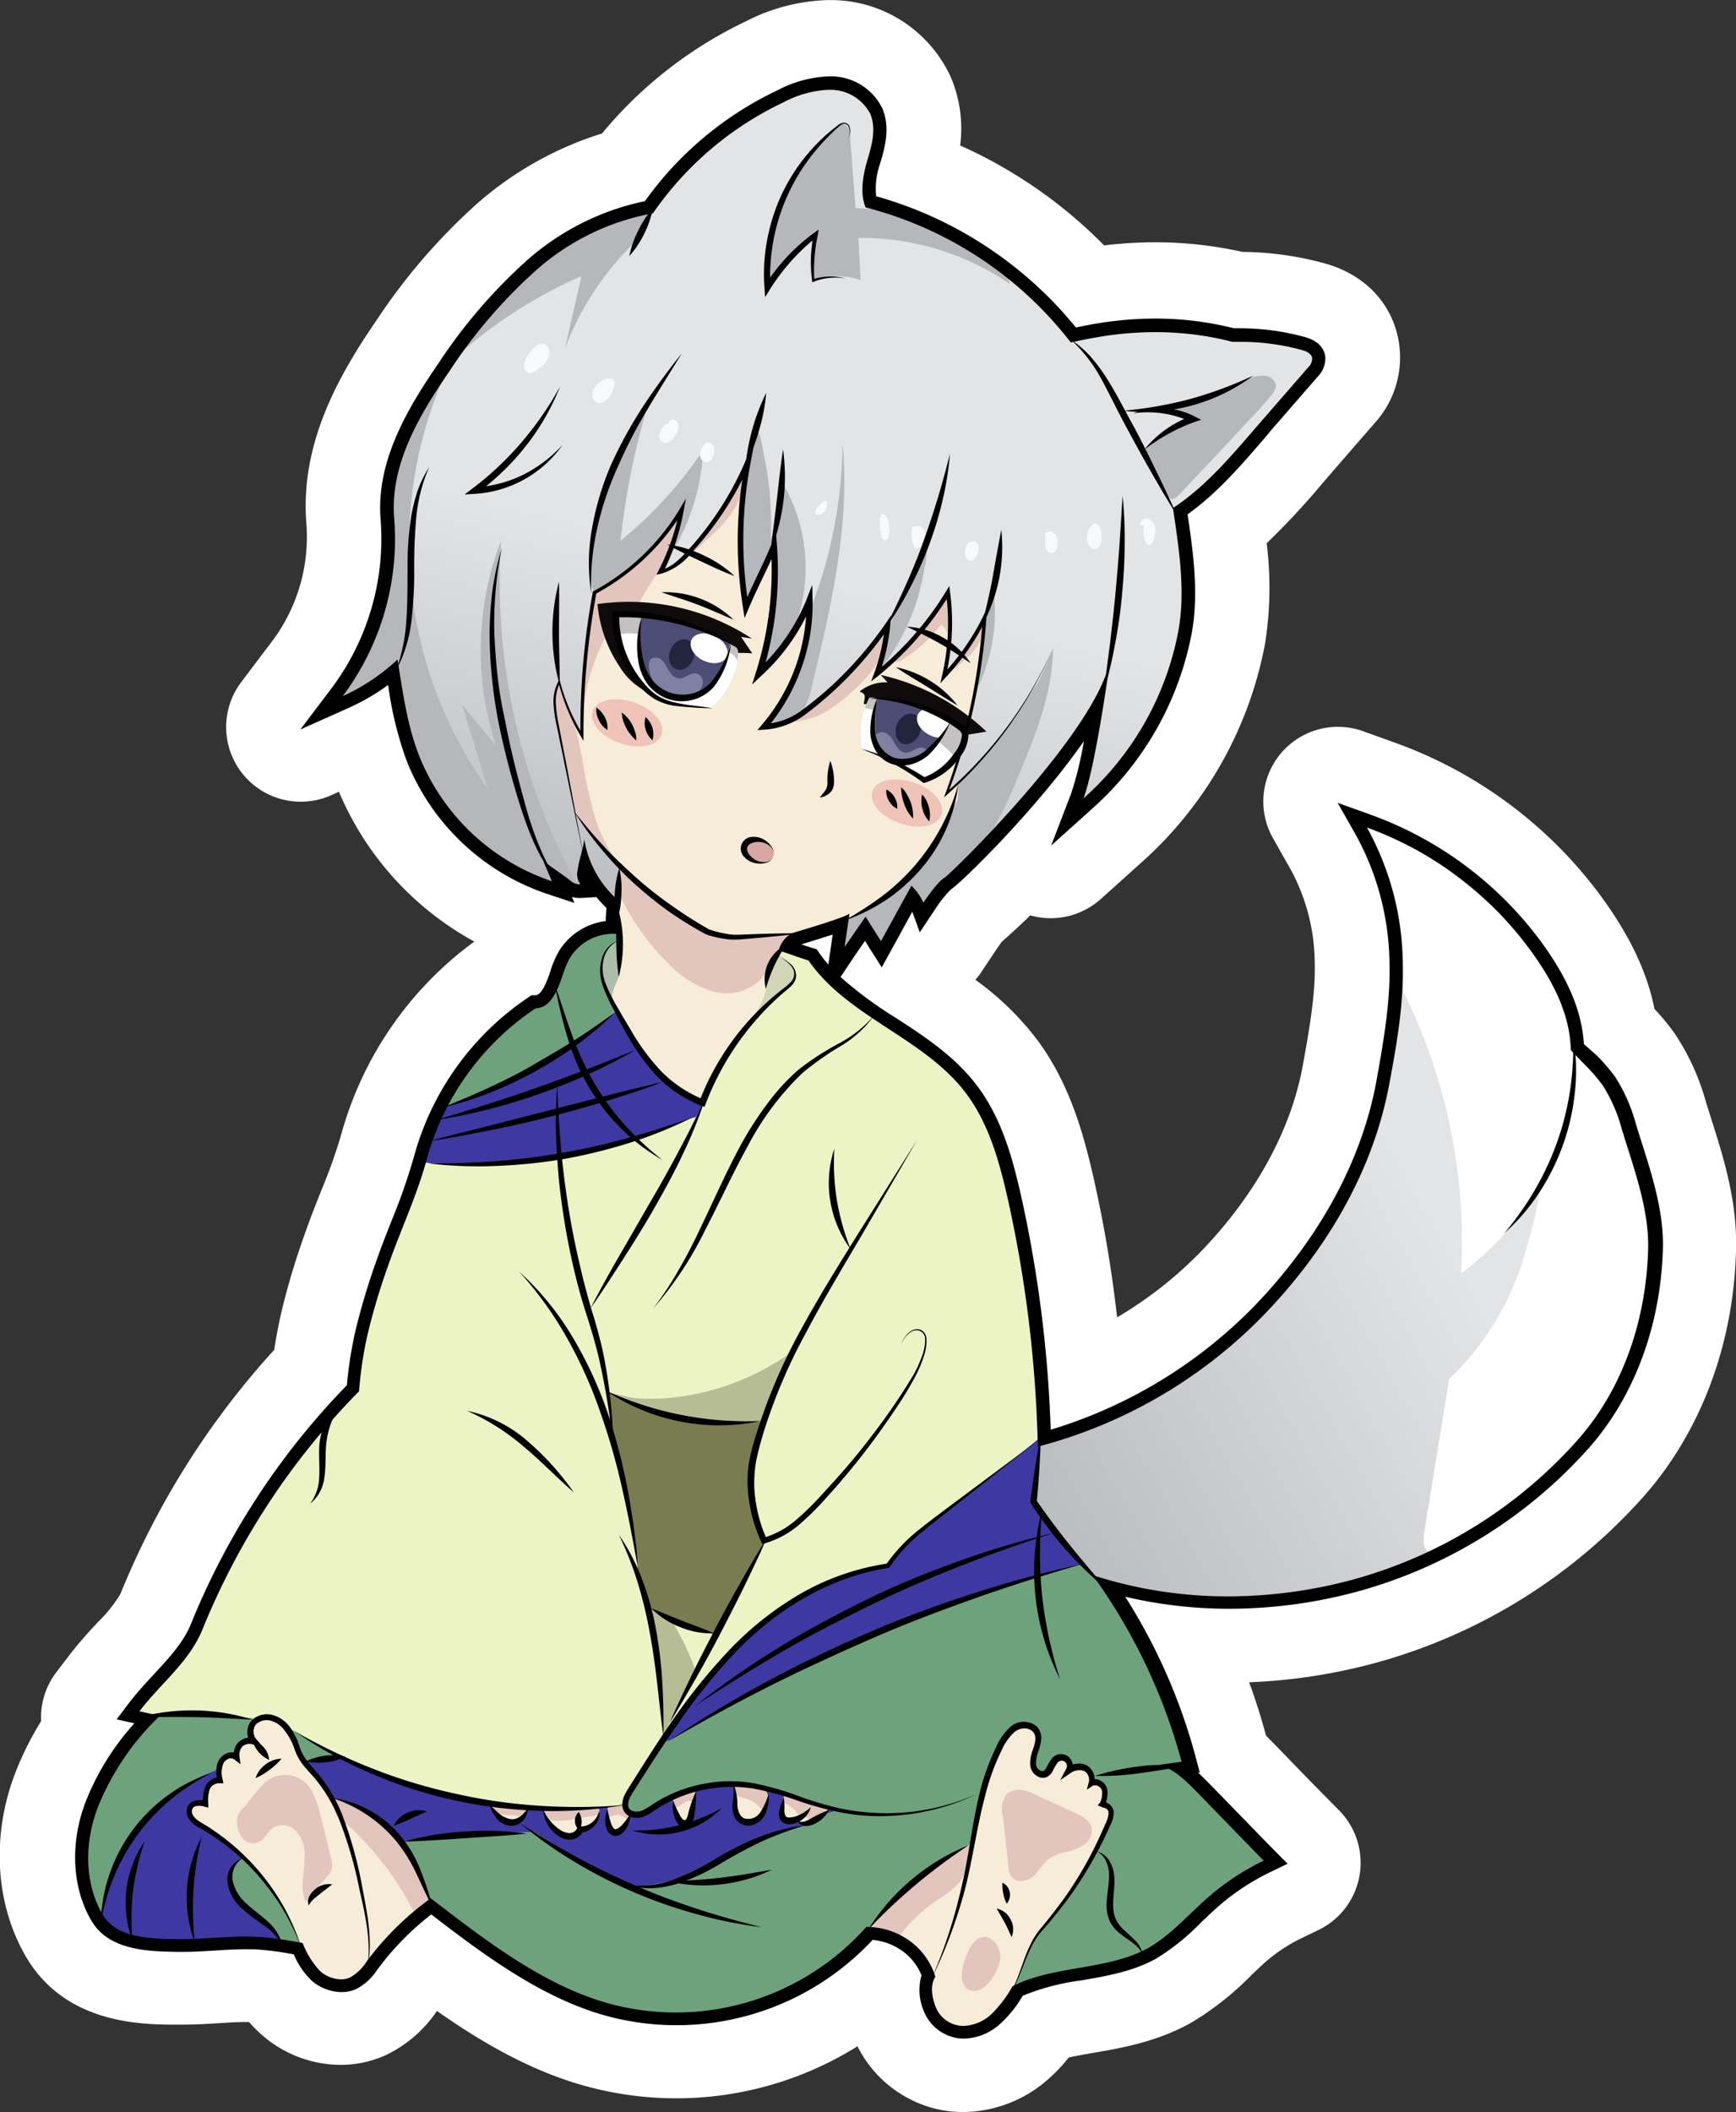 <svg xmlns="http://www.w3.org/2000/svg" xmlns:xlink="http://www.w3.org/1999/xlink" viewBox="0 0 232.7 282.97"><rect x="0" y="0" width="232.7" height="282.97" fill="#333333" stroke="none"/><defs><style>.cls-1{fill:#fff;}.cls-2{fill:url(#linear-gradient);}.cls-3{fill:url(#linear-gradient-2);}.cls-4{fill:#ecf4c5;}.cls-5{fill:#b6bd94;}.cls-6{fill:#797c51;}.cls-7{fill:#6ea27c;}.cls-8{fill:#3e38a2;}.cls-9{fill:#f6ecd8;}.cls-10{fill:#b6b7bb;}.cls-11{fill:#e2c5bd;}.cls-12{fill:#0f0b0a;}.cls-13{fill:#c3c1c2;}.cls-14{fill:#4d4c74;}.cls-15{fill:#23253e;}.cls-16{fill:#8080a3;}.cls-17{fill:#efc3b8;}.cls-18{fill:#d6a8a1;}.cls-19{fill:#d2d5b6;}.cls-20{fill:#acbdaa;}.cls-21{fill:#f8f9fb;}</style><linearGradient id="linear-gradient" x1="139.3" x2="155.41" y1="158.04" y2="93.05" gradientUnits="userSpaceOnUse"><stop offset="0" stop-color="#aeafb3"/><stop offset="1" stop-color="#e3e4e6"/></linearGradient><linearGradient id="linear-gradient-2" x1="159.54" x2="235.31" y1="215.55" y2="173.17" xlink:href="#linear-gradient"/></defs><title>anime-kamisama-kiss-tomoe-cute</title><g id="Layer_7"><path d="M175.17,293.09a10.46,10.46,0,0,1-1.86-.16,10.87,10.87,0,0,1-8.1-6.44,13.2,13.2,0,0,1-1-5.87,41,41,0,0,1-37.23,9.52c-8.79-2.14-16.72-7.52-23-12.25a33.34,33.34,0,0,0-3.32,3.8l-.09.12A12.15,12.15,0,0,1,95.73,286a9.68,9.68,0,0,1-4,.86,11.25,11.25,0,0,1-7.24-2.77,12.31,12.31,0,0,1-2.33-2.75c-.6-.08-1.16-.14-1.71-.18s-.92,0-1.43,0c-1.23,0-2.52.08-3.89.16s-3.08.19-4.73.19h-.63c-4.54-.08-12-.19-15.8-6.6-3.38-5.7-3.83-13.27-1.19-20.23a36.64,36.64,0,0,1,4.09-7.76,5,5,0,0,1,.78-4.59l1.7-2.23c1.17-1.54,2.43-2.91,3.55-4.12,1.78-1.92,3.31-3.57,4-5.29a104.31,104.31,0,0,1,20.75-32.38A57.93,57.93,0,0,1,88.73,192a95.36,95.36,0,0,1,3-9.89c.65-1.86,1.38-3.69,2.08-5.47a78,78,0,0,0,2.86-8,42.59,42.59,0,0,1,17.42-24.2l.41-.27.38-.23c0-.12.09-.25.13-.38a19.34,19.34,0,0,1,1.5-3.51c.16-.28.33-.56.51-.82A36,36,0,0,1,96,119a38.32,38.32,0,0,1-1.49-4.55l-6.15,2.74a5.05,5.05,0,0,1-2,.43,5,5,0,0,1-4-8l4.19-5.54A28.28,28.28,0,0,0,92.11,84.9c-.75-9.16,3.68-17,8.56-24.1A75.86,75.86,0,0,1,113.38,46a40.49,40.49,0,0,1,16.25-8.68,51.33,51.33,0,0,1,18.49-14.87,20.87,20.87,0,0,1,8.95-2.35h.48a12.67,12.67,0,0,1,11.35,7.28c1.74,4,.78,7.91.09,10.27a57.76,57.76,0,0,1,23.2,15.64,53.32,53.32,0,0,1,8.73-.74A48.47,48.47,0,0,1,212,53.87h.23a38.28,38.28,0,0,1,10.05,1.35,8.24,8.24,0,0,1,6.34,6.67,8.15,8.15,0,0,1-2.18,6.72L219.18,77a78,78,0,0,1-8.62,9,47.55,47.55,0,0,1,.15,14.48,47,47,0,0,1-14.88,26.44l-5.55,5.05a5,5,0,0,1-3.37,1.3,5,5,0,0,1-3.67-1.6,75.64,75.64,0,0,1-6.51,6.25c-.25.3-.78,1-1.27,1.72l-2,3a5,5,0,0,1-3.69,2.2l-1.17,2.13.27.17c4.13,2.71,8.81,5.77,12.28,10.51,3.81,5.2,5.38,11.11,6.55,16.24a172.07,172.07,0,0,1,3.78,25.59,59,59,0,0,0,19.32-13.31c8-8.34,13.11-17.85,14.83-27.51.88-4.91,1.79-10,1.64-14.71a31.63,31.63,0,0,0-3.93-14.77L221,124.93a5,5,0,0,1,4.35-7.47,4.94,4.94,0,0,1,1.69.3l4.53,1.62a54.13,54.13,0,0,1,24.73,18.26c4,5.29,6.17,10.08,6.86,14.93l.29.31a29.67,29.67,0,0,1,3.08,3.63,27.17,27.17,0,0,1,3.41,7.67c.23.76.47,1.52.72,2.29,1.53,4.84,3.26,10.29,3.1,16-.34,11.44-4.27,22-11.08,29.71A69.34,69.34,0,0,1,229.36,233a70.73,70.73,0,0,1-18.68,2.55c-1.59,0-3.18-.06-4.75-.17A80.54,80.54,0,0,1,211,249.19l.26,1c1.49,1.5,3,3,4.44,4.55l.1.1c1.45,1.51,3,3.06,4.45,4.56l1.77,1.78a5,5,0,0,1-1.38,8l-2.26,1.09a26.12,26.12,0,0,0-5.88,3.87c-.69.59-1.39,1.26-2.12,2a35.42,35.42,0,0,1-7,5.61c-3.85,2.17-8,2.88-11.56,3.5a38.94,38.94,0,0,0-5.47,1.2,17.6,17.6,0,0,1-3,3.45A12.43,12.43,0,0,1,175.17,293.09Z" class="cls-1" transform="translate(-46.06 -15.12)"/><path d="M157.07,25.12h.31a7.64,7.64,0,0,1,6.93,4.27c1.15,2.63.3,5.48-.26,7.37a10.12,10.12,0,0,0-.55,4.42,52.89,52.89,0,0,1,26.78,17.59c.74-.16,1.48-.31,2.24-.44a48.56,48.56,0,0,1,8.39-.76,43.1,43.1,0,0,1,10.54,1.3h.8A32.45,32.45,0,0,1,221,60.05c2,.55,2.6,1.7,2.73,2.57a3.44,3.44,0,0,1-1,2.72l-3.13,3.59-3.12,3.6-1,1.2c-3.09,3.58-6.28,7.28-10.2,10.07.76,5.16,1.5,10.48.58,15.78a41.93,41.93,0,0,1-13.31,23.6l-5.56,5,2.69-7a49.59,49.59,0,0,0,1.7-7c-6.46,9.27-16.52,19.06-17.85,19.9a16.19,16.19,0,0,0-2.15,2.72l-2,3-1-2.76-2.64,4.81-1.46,2.65-1.62-2.56-.62-1-1.28,1.85-2,3a53.76,53.76,0,0,0,7.48,5.51c4,2.59,8,5.26,11,9.28,3.24,4.42,4.64,9.75,5.7,14.39a170.13,170.13,0,0,1,4,31.47,63.94,63.94,0,0,0,27.56-16.84c8.66-9.06,14.24-19.46,16.13-30.09.93-5.16,1.88-10.5,1.72-15.74a36.51,36.51,0,0,0-4.58-17.08l-2.37-4.19,4.53,1.63a49.09,49.09,0,0,1,22.42,16.55c3.85,5.14,5.79,9.66,6.06,14.14l.51.53,1,1a23.83,23.83,0,0,1,2.58,3,22.72,22.72,0,0,1,2.75,6.3c.24.78.49,1.57.74,2.36,1.47,4.65,3,9.46,2.86,14.34-.3,10.28-3.79,19.71-9.83,26.55A64.28,64.28,0,0,1,228,228.16a65.71,65.71,0,0,1-17.35,2.37,61,61,0,0,1-14-1.61,76.94,76.94,0,0,1,9.46,21.55l.52,2-.23,0c.44.41.85.82,1.23,1.2,1.52,1.54,3.05,3.11,4.53,4.64s3,3.09,4.49,4.6l1.77,1.78-2.26,1.09a31.31,31.31,0,0,0-7,4.6c-.78.68-1.53,1.39-2.31,2.14a30.9,30.9,0,0,1-6,4.85c-3.09,1.75-6.58,2.35-10,2.94a31.13,31.13,0,0,0-7.94,2.07,15.91,15.91,0,0,1-2.95,3.74,7.46,7.46,0,0,1-4.85,2,6.77,6.77,0,0,1-1-.08,5.87,5.87,0,0,1-4.35-3.46,7.23,7.23,0,0,1-.37-4.94,7.4,7.4,0,0,0-2.55-3.25,8.26,8.26,0,0,0-4-1.5,36,36,0,0,1-34.77,10.42c-9-2.2-17.18-8.29-24.4-13.83a37.28,37.28,0,0,0-7.11,7.25l-.1.12a7.52,7.52,0,0,1-2.83,2.62,4.74,4.74,0,0,1-2,.42,6.22,6.22,0,0,1-4-1.55,10.25,10.25,0,0,1-2.37-3.5,40.39,40.39,0,0,0-4.62-.64c-.55,0-1.13-.05-1.75-.05-1.38,0-2.75.08-4.2.17s-2.93.18-4.42.18h-.63c-3.85-.07-9.13-.15-11.5-4.15-2.62-4.4-2.92-10.36-.81-15.91A34.39,34.39,0,0,1,64,245.84l-2.4-.52,1.7-2.23c1-1.35,2.17-2.58,3.26-3.77,2-2.17,3.91-4.22,5-6.77A99.05,99.05,0,0,1,92.43,200.5a54.69,54.69,0,0,1,1.17-7.43,90.83,90.83,0,0,1,2.83-9.36c.62-1.76,1.33-3.55,2-5.28a79.28,79.28,0,0,0,3-8.59,37.59,37.59,0,0,1,15.35-21.32l.41-.27.5,0c.2,0,.67,0,1.38-1.56a16,16,0,0,0,.61-1.59,14.29,14.29,0,0,1,1.1-2.63,8.55,8.55,0,0,1,6.34-4.16c0-.16,0-.33,0-.49l.09-1.27a15.44,15.44,0,0,1-1.35-1.45l-2,.12h-.24a3.68,3.68,0,0,1-1-.14l.31.8-3.59-1.19a30.85,30.85,0,0,1-18.77-17.56,46.59,46.59,0,0,1-2.59-10.45,29,29,0,0,1-5.39,3.11l-6.34,2.83,4.19-5.54A33.38,33.38,0,0,0,97.1,84.49c-.62-7.59,3.33-14.51,7.69-20.86a71.21,71.21,0,0,1,11.85-13.81,34.3,34.3,0,0,1,15.88-8A46,46,0,0,1,150.27,27a15.8,15.8,0,0,1,6.8-1.87m0,119,.39-2.59.2-1.42c-1,.34-2.39.77-4.19,1.3.48.17.95.33,1.44.47l.6.18.36.51a16.81,16.81,0,0,0,1.2,1.55m0-129h0A25.52,25.52,0,0,0,146,18a56.42,56.42,0,0,0-19.24,15,46.23,46.23,0,0,0-16.6,9.27A80.58,80.58,0,0,0,96.55,58c-5.15,7.5-10.3,16.6-9.42,27.34A23.24,23.24,0,0,1,82.56,101l-4.19,5.54a10,10,0,0,0,12,15.16l1.12-.5a41.1,41.1,0,0,0,18.15,20.07,47.72,47.72,0,0,0-17.87,25.95,72.27,72.27,0,0,1-2.68,7.49c-.72,1.82-1.47,3.71-2.15,5.66a99.5,99.5,0,0,0-3.13,10.41c-.4,1.72-.72,3.46-1,5.2a109.78,109.78,0,0,0-20.62,32.72,19,19,0,0,1-3.05,3.79c-1.2,1.3-2.55,2.77-3.87,4.5l-1.7,2.23a10,10,0,0,0-2,6.5,41.62,41.62,0,0,0-3.53,7.11c-3.17,8.37-2.58,17.55,1.56,24.55,5.23,8.81,15.17,9,20,9h.79c1.8,0,3.52-.1,5-.2,1.35-.08,2.51-.15,3.59-.15h.47a15.75,15.75,0,0,0,1.73,1.74,16.1,16.1,0,0,0,10.51,4,14.68,14.68,0,0,0,6.07-1.3,17.19,17.19,0,0,0,6.76-5.77l.09-.12,0-.05c6,4.22,13.11,8.43,21.1,10.38A45.83,45.83,0,0,0,161,289.28a16,16,0,0,0,11.46,8.58,16.46,16.46,0,0,0,2.72.23,17.43,17.43,0,0,0,11.44-4.45,21.5,21.5,0,0,0,2.69-2.85c1-.23,2.13-.43,3.31-.63,3.82-.66,8.57-1.48,13.18-4.08a40,40,0,0,0,8-6.33c.73-.7,1.36-1.3,1.95-1.82a21.69,21.69,0,0,1,4.78-3.14l2.26-1.09a10,10,0,0,0,2.75-16.05l-1.76-1.78c-1.46-1.47-2.95-3-4.4-4.5l0,0c-1.18-1.22-2.39-2.47-3.62-3.72-.64-2.4-1.4-4.79-2.26-7.14a75.9,75.9,0,0,0,17.2-2.67,74.39,74.39,0,0,0,35.74-22.29c7.58-8.6,12-20.27,12.32-32.88.2-6.57-1.67-12.46-3.32-17.65l-.71-2.26a31.91,31.91,0,0,0-4.07-9,29.42,29.42,0,0,0-2.83-3.46c-1-5.12-3.53-10.25-7.52-15.58a59.14,59.14,0,0,0-27-20l-4.53-1.63a9.9,9.9,0,0,0-3.38-.59,10,10,0,0,0-8.7,14.93l2.37,4.19A26.53,26.53,0,0,1,222.29,144c.13,4.21-.69,8.81-1.56,13.68-1.55,8.69-6.23,17.31-13.52,24.94a53.55,53.55,0,0,1-11.41,9,171.54,171.54,0,0,0-3.21-18.94c-1.38-6-3.22-12.4-7.38-18.08a38.48,38.48,0,0,0-8.41-8.21,8.83,8.83,0,0,0,.83-1.08l2-3c.25-.38.51-.73.7-1,1-.88,2.36-2.1,3.83-3.55a10.06,10.06,0,0,0,9.49-2.22l5.56-5a52.06,52.06,0,0,0,16.44-29.29,48.07,48.07,0,0,0,.2-13.35A101,101,0,0,0,223,80.26l1-1.17,3.12-3.6,3.12-3.59a13.09,13.09,0,0,0,3.36-10.74c-.77-5.23-4.49-9.25-10-10.76a42.79,42.79,0,0,0-11-1.53,53.53,53.53,0,0,0-11.68-1.29,57.14,57.14,0,0,0-6.86.42,63.27,63.27,0,0,0-19.3-13.39,17.54,17.54,0,0,0-1.27-9.2,17.69,17.69,0,0,0-15.79-10.28Z" class="cls-1" transform="translate(-46.06 -15.12)"/><path d="M130.31,139.59c-.32-.43-3.67-5.39-3.67-5.39l-2.13.77-4.78-1.54s-13.94-14.68-14.28-15.26-3.8-9.85-4.06-10.32-.62-8.77-.62-8.77l-2.1-18.69.94-5.07,4-7.17,4.82-7.77,6.08-7.13s12.76-8.39,13-8.48,5.63-2.05,5.63-2.05l3.55-5s6.5-4.18,6.48-4.57,7.07-4.37,7.07-4.37l6.72-2.82,4.27,1.21,2.74,3s-.41,3.69-.41,4.28-1.32,5.34-1.1,5.63a12.52,12.52,0,0,1,.42,2.49L174.4,47l11.69,8,3.53,5s7.72-1.75,8.35-1.75,11.71,1.36,11.71,1.36,2.53.49,2.82.49,7.38-.18,7.67.49,3,1.8,3,1.8-1.85,3.16-1.95,3.35-6.7,8.7-6.7,8.7l-7,7.05-3.21,2.13.3,5.57s.82,6.16.7,6.51-1,5.78-1,5.78-2.62,8.56-2.81,9-7.1,9.93-7.1,9.93l-4.8,4.66,2.76-13.2s-8.55,10.57-8.75,11-11.73,12-11.73,12l-2.13,2.9s-1.28-3.47-1.51-2.92-4.06,7.78-4.06,7.78-2-4-2.19-3.39-4.48,6.09-4.48,6.09l.77-6.09s-12,3.2-12.41,3.3S137,147.6,137,147.6Z" class="cls-2" transform="translate(-46.06 -15.12)"/><path d="M185.5,208.05l10.32-3.75s6.57-3.43,6.77-3.74,7-4.94,7-4.94l5.76-5.19,8-10.09,3.13-4.58L231,163.31l1.51-8.68.69-10-.57-7.24s-3.63-9.68-3.72-9.94-.21-3.66,0-3,11.51,6.47,11.51,6.47l5.25,4.34,8.48,8.77,2.51,6.63,2.53,7.93L265,178.15l-11.11,22.62-12,21.2-8.48,3.63-8.48,3.19-8.78,1-12.62-.2L194,228.19l-6.2,1.35-7-7.06-2.08-6.17Z" class="cls-3" transform="translate(-46.06 -15.12)"/><path d="M149.23,140.38l5.76,2.81,9,8,9.65,6.75,4.75,6.09,4.05,11.69,1.25,7.83.89,11.13,1.21,12.07-.32,1.26-3.57,6.44-24.37,28.57L129,270.4s-45-9.81-44-9.72-19.54-15.16-19.54-15.16-1.55-.9-1.55-1.13,5.06-5.68,5.29-6.07,3.16-4.71,3.16-4.71l4.54-10.2c.16-.35,8.88-13.81,8.88-13.81L93,202.05l1.64-8.34L98,182.51l6.26-16.74,13.63-10.6,15.18-12Z" class="cls-4" transform="translate(-46.06 -15.12)"/><path d="M134.4,202.51a33.34,33.34,0,0,0,17.9-6.34l-4,9c-.84,1.89-1.79,3.91-3.59,4.93a6.35,6.35,0,0,1-3.76.68,15.2,15.2,0,0,1-3.75-1,21.1,21.1,0,0,1-5.77-2.89,12.52,12.52,0,0,1-3.21-3.66c-.33-.57-.73-1.54.37-1.33.91.16,1.77.45,2.7.54A21.39,21.39,0,0,0,134.4,202.51Z" class="cls-5" transform="translate(-46.06 -15.12)"/><path d="M139.43,239.36a34.07,34.07,0,0,0-3.92-8,7.68,7.68,0,0,1-2.83-1.83,58.05,58.05,0,0,1,2,10.69s0,2.43,0,2.55.31,5.38.31,5.38.7-1.93.84-2.22,3.79-6.45,3.79-6.45" class="cls-5" transform="translate(-46.06 -15.12)"/><path d="M127.52,201.57l1.66.86,3.55,1.71,5.67,1.63,3.17-.08,4.4.08,2.28-.24s-1.1,3.08-1.1,3.25-.43,4.74-.43,4.74.36,3.78.4,4,1.36,4.12,1.36,4.12l-.43,1.39-5.92,11-.57,0-3.37-1.24-3.94-1.51-.87-.55-1.94-4.84.22-1.08-.92-5.9c0-.21-1.1-6.85-1.1-6.85s-1.27-3.34-1.3-3.46-.56-2.72-.56-2.72V203.6Z" class="cls-6" transform="translate(-46.06 -15.12)"/><path d="M127.64,139.39s2.37-.14,2.67.2a32.23,32.23,0,0,1,.87,4.63l3.65,8.52-1.4,6.07-11.27,4.08-16.71,4.37-.83-2.85s2.79-4.36,2.82-4.56,3-4.83,3-4.83l8.58-6.24,2.52-5.43,1.26-2Z" class="cls-7" transform="translate(-46.06 -15.12)"/><path d="M105.16,163.49l2.09-.6,8.39-3.2,8-4.83,4.83-4.06,2.13-1.16,7.46,6.29,2.1,3.95v3.47l-.83,1.44-.9.22-8.4,3c-.16,0-7.81,1.84-7.81,1.84l-5.26.92-7.66.34L104,171l-1.71-.23Z" class="cls-8" transform="translate(-46.06 -15.12)"/><path d="M66.16,245.18c-.22.34-7.34,10.32-7.41,10.5s-1.84,5.43-1.84,5.43v5.37l1.77,4.36L61,274.65l5.21,1.11,14.16.24,6.63.77L90.32,280s2.7-.1,2.85-.47,10.1-8.43,10.1-8.43l5.53,2.52,7.67,5.62s9.48,4.91,9.75,5l7.32,1.69,15.25-2.21s7.8-4,8.05-4.25,6-4.85,6-4.85,15.74-1.17,16-1,.54,6,.54,6-.63,4.34,0,4.26,4.23-2.78,4.23-2.78l12-2.35s3.52-1.32,3.6-1.4,4.18-2.42,4.33-2.79,5.79-5.06,5.79-5.06l7.71-5.11-11.38-11.43-.58-2.58-4.77-12.95-5.74-10.35-1.76-.61-2.66-3.15s-24,5-24.27,5.38S136.21,247,136.21,247l-3.59,4.77-2.23,3.13a13.52,13.52,0,0,1-.43,1.35c0-.11-.11.47-.11.47l-1.11.31-4.22.44-8.57-.15-13.63-2.66-8.59-3.19L89,249.13l-2.46-1.42L85.44,247s-1.42-.78-1.64-.92-4.33-.8-4.33-.8l-3.91-.39-7.5-.08Z" class="cls-7" transform="translate(-46.06 -15.12)"/><path d="M138.36,243.36c.11-.15,3.69-4.63,3.95-4.92s5.93-5.81,5.93-5.81l3.69-2.68,6.64-3.57,6.49-1.47,2.45-2.95,3.22-2.77,9.38-7.1,5.43-4.4-.8,8.82,6.45,8.19-1.59.36-10.72,3.13-13.12,4.7-14.83,6.85-9.83,5.35-5.37,3.26a8.84,8.84,0,0,0-1.17,0C134.84,248.39,138.36,243.36,138.36,243.36Z" class="cls-8" transform="translate(-46.06 -15.12)"/><path d="M86.82,251.09l1.79-.18,3-.44,2.16,1,6.59,2.57,8.77,2.26,8.06,1s4.25.35,4.38.25,3.92,0,4.08-.1a17.52,17.52,0,0,1,2.49-.32h1.75l.71.77a9.49,9.49,0,0,0,1.6.19c.18-.06,2.35-.63,2.28-1s3.23-1.91,3.23-1.91l4.09-1,3.65-.09,4.55.88s3.55,1,3.63,1.18,5,1.41,5,1.41l-3.13.9-1.8,1.16-3.6,1-6.71,3-7.12,3.47-4,.75h-1.5l-8.26-4.22-4.84-3.09-1.8.09-9.24.32s-3.87.21-4.15.35-4.1.87-4.1.87l-13.6-3.93Z" class="cls-8" transform="translate(-46.06 -15.12)"/><path d="M150.76,257.64a1.59,1.59,0,0,0,.66,1.42,1.11,1.11,0,0,0,1.47-.25,1.68,1.68,0,0,0,1.05.78,1.31,1.31,0,0,0,1.23-.38,1.06,1.06,0,0,0,.12-1.24,1.89,1.89,0,0,0-1-.63l-2.43-.94c-.48-.19-.58-.23-.83.24A2.2,2.2,0,0,0,150.76,257.64Z" class="cls-9" transform="translate(-46.06 -15.12)"/><path d="M145,258.41a2,2,0,0,0,1.9.78,2.1,2.1,0,0,0,1.59-1.31,2.19,2.19,0,0,0-.31-2,2.88,2.88,0,0,0-3-.92C144.11,255.47,144.41,257.64,145,258.41Z" class="cls-9" transform="translate(-46.06 -15.12)"/><path d="M136.79,258.49a1.75,1.75,0,0,0,.36.67.83.83,0,0,0,.69.28.9.9,0,0,0,.66-.54,2.64,2.64,0,0,0,.17-.88l.11-1.4a.91.91,0,0,0-.15-.76c-.46-.5-1.34.21-1.72.52C136.33,256.84,136.58,257.87,136.79,258.49Z" class="cls-9" transform="translate(-46.06 -15.12)"/><path d="M127.52,259.82a1,1,0,0,0,.47.6,1.23,1.23,0,0,0,1.1-.27,3.57,3.57,0,0,0,.95-.77,1.22,1.22,0,0,0,.24-1.14,1.36,1.36,0,0,0-.9-.73c-.5-.14-1.52-.2-1.88.28A2.52,2.52,0,0,0,127.52,259.82Z" class="cls-9" transform="translate(-46.06 -15.12)"/><path d="M120.1,260.16a3.25,3.25,0,0,0,2.06.6,5.34,5.34,0,0,0,3.37-1.26,2.22,2.22,0,0,0,.57-.69,1,1,0,0,0,0-.88,1.12,1.12,0,0,0-1-.53,3.74,3.74,0,0,0-1.14.24,15.47,15.47,0,0,1-3.69.67c-.48,0-1-.11-1,.51A2,2,0,0,0,120.1,260.16Z" class="cls-9" transform="translate(-46.06 -15.12)"/><path d="M113.83,259a2.46,2.46,0,0,0,2-.1,1.3,1.3,0,0,0,.49-.41.69.69,0,0,0,.09-.62c-.14-.35-.57-.45-.93-.5a10.21,10.21,0,0,0-1.46-.08c-.32,0-1.09-.11-1.33.13C112.17,258,113.45,258.86,113.83,259Z" class="cls-9" transform="translate(-46.06 -15.12)"/><path d="M75.42,252.17A25.94,25.94,0,0,0,65.91,258a19.41,19.41,0,0,0-5.43,9.68c-.2.91-.44,1.8-.64,2.71a4.73,4.73,0,0,0-.11,2.27A1.64,1.64,0,0,0,61.4,274s2.6,1.39,2.81,1.38,12.06.65,12.06.65l7.53-.24-.7-1.42-1.78-1.84-2.19-1.43-1.34-1.73a8.09,8.09,0,0,1-.89-1.42c0-.17.12-2,.12-2s.39-.91.48-1,.67-.63.67-.63l1.08-.42s20.18-2,20-2.07-11.6-3.43-11.6-3.43Z" class="cls-8" transform="translate(-46.06 -15.12)"/><path d="M164.58,273.9l3.52,2.22,1.77,2.15,1,1.25v4.84a15.61,15.61,0,0,0,1.82,2.19c.24,0,1.27.76,1.55.72a19.78,19.78,0,0,1,2.18,0c.16,0,2.58-.72,2.58-.72s2.17-2.85,2.17-3.05a24.52,24.52,0,0,1,.86-2.43c.11-.24,2.45-5.9,2.45-5.9s5.65-7.56,5.81-7.81l3.47-5.59L195,258l-1.18-1.34.29-1.74-.74-.93-1-.08a11.51,11.51,0,0,0-.46-1.7,9.44,9.44,0,0,0-1.38-.42h-1.07l-.47-1a4.82,4.82,0,0,0-1.28,0c-.14.11-1.66,2.2-1.66,2.2l-1-.86a4.39,4.39,0,0,1-.51-.78c0-.12.49-2.14.49-2.14s.55-2,.29-2a9.9,9.9,0,0,1-1.67-.92l-1.55.38-1.88,2.1-2.31,6-.7,4.24s-1.22,3.28-1.22,3.33-2.23,1.17-2.23,1.17l-9.13,8.11Z" class="cls-9" transform="translate(-46.06 -15.12)"/><path d="M98,262.42l2.83,3.19.82,3.83v3.64l-5.13,4.51-2.29,2.34-2.05-5.49s-.58-9.74-1-10.32-.78-5.71-.82-6,1.52-.85,2-.63S98,262.42,98,262.42Z" class="cls-9" transform="translate(-46.06 -15.12)"/><path d="M86.22,275.39s-.61-1.53-.66-1.64A35.19,35.19,0,0,0,84,270.4c-.21-.11-3.53-4.61-3.53-4.61l-3.9-3.68s-4.39-2.61-4.42-2.82-.68-1.06-.66-1.16.29-1.09.29-1.09l1.11-.33s.79.33.78.13.06-1.58.06-1.58a13.32,13.32,0,0,1,1.07-1.44c.13,0,.84.13.79-.15s-.27-1.62-.27-1.62l1-1.58,1.48-.61.32-.83,1.28-.68V247l1.23-1.58,2-.14,1.66,1.13,1.15,2,.9,2.07,1.77,2.25,2.13,3,1.1,2.14,1.24,3.28,1.29,4.82.77,3.5.64,3.6.16,1.69v4a25.29,25.29,0,0,1-1.65,2.3c-.12,0-3,.29-3.14.25s-2-1.15-2-1.15Z" class="cls-9" transform="translate(-46.06 -15.12)"/><path d="M105.39,66a56.18,56.18,0,0,0,6.08,54.82L108,109.56l4.56,5.48a40.85,40.85,0,0,1,.65-27.46,84.88,84.88,0,0,0,10.48,46.62A28,28,0,0,1,99,105.49c-2.95,1.56-5.77,3.3-8.72,4.86a51.86,51.86,0,0,0,6.93-14.68c2.07-7.12.25-14.83,2.93-21.75C101.3,70.8,103.24,68.53,105.39,66Z" class="cls-10" transform="translate(-46.06 -15.12)"/><path d="M187.22,102c-.09,6.14-2.47,12-4.9,17.65a49.45,49.45,0,0,1-4.83,9.27,52.26,52.26,0,0,1-8.21,8.48L168,135.52l-1.58,3.53a16,16,0,0,1-2.13,2.75c-.33.44-.86.93-1.35.69s-.46-.69-.51-1.11-.19-.94-.6-1-.76.25-1,.57L158.3,144a62.2,62.2,0,0,1,1.52-12.82c1-4.48,2.64-9,6-12.18a2,2,0,0,1,1.59-.74,1.9,1.9,0,0,1,1,.55,10,10,0,0,1,2.15,2.73h2.24l1.76-1.59,1.77-1.89,2.41-2.63,3.35-4,3.34-5.32Z" class="cls-10" transform="translate(-46.06 -15.12)"/><path d="M173.73,112.44q2.75-8,4.72-16.23c.1-.42.14-1.45.51-1.73s.38.59.4.93a22.59,22.59,0,0,1,0,3.49,24.13,24.13,0,0,1-1.59,6.86A23.29,23.29,0,0,1,176,109.3c-.34.57-.71,1.13-1.1,1.66S173.89,112,173.73,112.44Z" class="cls-10" transform="translate(-46.06 -15.12)"/><path d="M162.15,106.93c.35-.34.51-1.37.69-1.84.25-.64.49-1.27.74-1.9.51-1.28,1-2.56,1.58-3.83q1.62-3.81,3.43-7.53.51-1.06,1-2.13c.16-.32.31-.82.61-1A5.44,5.44,0,0,1,170,91.1a35.09,35.09,0,0,1-.89,4,28.51,28.51,0,0,1-3.8,8A27.52,27.52,0,0,1,162.15,106.93Z" class="cls-10" transform="translate(-46.06 -15.12)"/><path d="M153.29,100.06A62.41,62.41,0,0,0,159,74.49c1,10.62-1.38,21.24-3.89,31.61a16.87,16.87,0,0,1-2.11,5.67,5.84,5.84,0,0,1-5.09,2.78,1,1,0,0,1-.83-.41,1.13,1.13,0,0,1,.14-1l6.72-14" class="cls-10" transform="translate(-46.06 -15.12)"/><path d="M149.38,87.41A26.64,26.64,0,0,0,151,79.89a22.47,22.47,0,0,1-1.45,24.79,5.66,5.66,0,0,1-1.65,1.62,2.31,2.31,0,0,1-2.22.12,3.3,3.3,0,0,1-1.29-2c-1.82-5.75-1.35-12-.35-17.91.4-2.38.89-4.75,1.45-7.09.29-1.19.59-2.37.92-3.54.17-.6.51-3,1.13-3.16.6.82.73,2.5.94,3.5.26,1.22.46,2.44.62,3.68A45.79,45.79,0,0,1,149.38,87.41Z" class="cls-10" transform="translate(-46.06 -15.12)"/><path d="M132.48,70.8a100.56,100.56,0,0,0-3.24,16.77,55.42,55.42,0,0,0,11.08-12.15A28.85,28.85,0,0,1,129.05,97a1.8,1.8,0,0,1-1.25.49,1.7,1.7,0,0,1-1-.79A11.07,11.07,0,0,1,125,90.34a22.7,22.7,0,0,1,1.13-6.56,48.79,48.79,0,0,1,6.54-13.6l-.47,1.76" class="cls-10" transform="translate(-46.06 -15.12)"/><path d="M124.15,122l1.34,3.19,1.7,3.9,1.06,1.15,1,1-.15,1.88-.46,3.56.29,3L129,143l-1.11,2.14-.29,3.06,1.44,3,5,7.48,2.77,2.43s2.23,1.32,2.37,1.39l1.06.46a7.17,7.17,0,0,0,.6-1.26c0-.28,4-7.19,4-7.19l3.88-4.45,2.25-2.78-.6-2.31-.77-2.46,3.14-1.77,6.08-1.35.63-1,2.23-1.12,6-3.79,2.5-3,1.82-3.28,2.44-5,.12-2.2-1.33,1.34,1.21-3.86s1.19-4.3,1.17-4.27,1-4.49,1-4.49l1.13-5.48.37-4.75-3.59,5.12-2.06,2.27s1-4,1-4.18.11-4.42.11-4.42-.82-1.29-.86-.94a48.52,48.52,0,0,1-3.66,4l-3.61,3.57-1.61,1.49,1.09-4.67s-6.29,5.7-6.31,5.93-6.73,4.75-6.57,5-3.48.81-3.48.81l3-3.87,2.58-7.39.54-4.52a43.43,43.43,0,0,0-2.43,3.74c0,.29-3.73,4.41-3.73,4.41l.6-3.31s.88-9,.88-9-.14-4.52-.12-4.23-3.12,7.06-3.12,7.06l-.68.83-.54-9.24.32-6.35V78.13l-2.91,6s-3.31,3.9-3.31,4-2.08,2-2.08,2l-2.21,1.46-.63.18,2-4.56.82-3-6.32,8.19-5.53,8.14-1.15,3.43L124.2,108l0,5.18-.22.22-.87-1.58-.27,3.61.27,2.83Z" class="cls-9" transform="translate(-46.06 -15.12)"/><path d="M124.15,111.77a26.26,26.26,0,0,1,4-12.87,16.56,16.56,0,0,0,2.67,3.39,9.8,9.8,0,0,1,.94-6.41c1-2,2.29-3.72,3.4-5.61a12.3,12.3,0,0,0,2-6.17A30.46,30.46,0,0,1,126,94.41a9,9,0,0,0-.94,3.81C124.69,102.84,124.51,107.15,124.15,111.77Z" class="cls-11" transform="translate(-46.06 -15.12)"/><path d="M133.17,108a9,9,0,0,1-4.07-3.59,17.94,17.94,0,0,1-2.95-8.36,30.14,30.14,0,0,1,20.69,4.62l-1.44-.22,1.5,2.21A15.69,15.69,0,0,0,135.75,106,22.79,22.79,0,0,1,133.17,108Z" class="cls-12" transform="translate(-46.06 -15.12)"/><path d="M162.84,109.52l-1-.08.11-.71a1,1,0,0,0,0-.45c-.09-.27-.4-.4-.67-.5a5.39,5.39,0,0,1,3.76-1.23l-.93-1a30,30,0,0,1,14.18,7.59l-5,.83a6,6,0,0,1-3.83-.22,20.44,20.44,0,0,1-2.2-1.88C165.86,110.9,163.91,110.84,162.84,109.52Z" class="cls-12" transform="translate(-46.06 -15.12)"/><path d="M175,112.69a3.12,3.12,0,0,1,.18,2.15,5.4,5.4,0,0,1-1,1.94,8.68,8.68,0,0,1-3.08,2.46,2.33,2.33,0,0,1-1.29.29,1.84,1.84,0,0,1-1-.5c-.27-.25-.48-.5-.73-.78a3,3,0,0,0-1.06-.68,50.65,50.65,0,0,0-5.4-2.1,10.17,10.17,0,0,1,1-6.87A24.89,24.89,0,0,1,175,112.69Z" class="cls-1" transform="translate(-46.06 -15.12)"/><path d="M170.7,113.74a13.6,13.6,0,0,1,3.5,3,5.23,5.23,0,0,0,1-1.91,3.12,3.12,0,0,0-.18-2.15,24.89,24.89,0,0,0-12.42-4.09A9.16,9.16,0,0,0,162,110C165.12,110.41,168.1,112.12,170.7,113.74Z" class="cls-13" transform="translate(-46.06 -15.12)"/><path d="M144.72,101.77a5.27,5.27,0,0,1,0,2.84,10.65,10.65,0,0,1-1.14,2.64,8.21,8.21,0,0,1-2.34,2.76l-1.42-.17-3.62-.45-1.15-.43-1.5-.61s-2.54-2.83-2.6-2.92-.77-1.11-.77-1.11l-.73-1.37s-.79-3.36-.75-3.45a5.45,5.45,0,0,1,.57-1c.12,0,1.67.13,2.35.12a27.69,27.69,0,0,1,3.21.51c1.26.21,3.5.93,4.3,1.12S144.72,101.77,144.72,101.77Z" class="cls-1" transform="translate(-46.06 -15.12)"/><path d="M133.32,100.28c2.25.37,4.43,1.11,6.69,1.46a22.32,22.32,0,0,1,2.81.49c.9.27,1.28.14,2.09,1.35.08-.75.28-1.27-.24-1.84a9.43,9.43,0,0,0-2.73-1.46,31.23,31.23,0,0,0-11.57-3,2.07,2.07,0,0,0-1.35.24,1.41,1.41,0,0,0-.49,1.22c0,.29.1,1,.37,1.22s1.08,0,1.41,0A20.3,20.3,0,0,1,133.32,100.28Z" class="cls-13" transform="translate(-46.06 -15.12)"/><path d="M132.29,97.38a4.16,4.16,0,0,1-.28.76s-.31,2.79-.31,2.89.11,1.8.11,1.8l.48,1.39.65,1.94.9,1.06,2,1.42h3.23l1.84-1.23,1.23-1.36,1-2.07.52-1.57.29-1.09L141.4,100a17.55,17.55,0,0,0-3.08-1.4c-.27.12-4.23-1.24-4.32-1.21s-1.74-.13-1.74-.13" class="cls-14" transform="translate(-46.06 -15.12)"/><ellipse cx="137.47" cy="102.83" class="cls-15" rx="2.11" ry="1.64" transform="translate(-55.9 175.87) rotate(-67.7)"/><ellipse cx="141.11" cy="101.98" class="cls-1" rx="1.81" ry="2.62" transform="translate(-58.78 168.39) rotate(-63.78)"/><path d="M133.49,103.3a1.22,1.22,0,0,1,1.16.16,2.83,2.83,0,0,1,.76,1,6.93,6.93,0,0,0,.66,1,1.5,1.5,0,0,0,1.05.57c.79,0,1.45-.81,2.24-.69a1.15,1.15,0,0,1,.9,1,1.58,1.58,0,0,1-.44,1.29,2.78,2.78,0,0,1-1.2.72,4.27,4.27,0,0,1-5.32-2.68C133.09,105,132.73,103.67,133.49,103.3Z" class="cls-16" transform="translate(-46.06 -15.12)"/><path d="M163.74,108.69l-.12.4c-.07.25-.18.53-.26.81,0,.57,0,1.13,0,1.62-.06,2.58.55,5.53,3.73,5.65s5.36-2.83,6.48-5.67A19.12,19.12,0,0,0,163.74,108.69Z" class="cls-14" transform="translate(-46.06 -15.12)"/><ellipse cx="167.82" cy="112.79" class="cls-15" rx="2.11" ry="1.64" transform="translate(-46.28 210.13) rotate(-67.7)"/><path d="M170.49,110a1.65,1.65,0,0,0-1.38.82c-.44.89.25,2.14,1.55,2.78a3.38,3.38,0,0,0,1.61.36,13.31,13.31,0,0,0,1.25-2.43A14.84,14.84,0,0,0,170.49,110Z" class="cls-1" transform="translate(-46.06 -15.12)"/><path d="M163.47,113.68c.33,1.83,1.28,3.4,3.58,3.49a5.13,5.13,0,0,0,3.46-1.25,1.15,1.15,0,0,0-.8-.64c-.79-.12-1.45.72-2.25.69a1.47,1.47,0,0,1-1-.56,5.9,5.9,0,0,1-.66-1,2.62,2.62,0,0,0-.77-.94,1.16,1.16,0,0,0-1.16-.16A.7.7,0,0,0,163.47,113.68Z" class="cls-16" transform="translate(-46.06 -15.12)"/><ellipse cx="130.12" cy="111.97" class="cls-17" rx="2.89" ry="4.89" transform="translate(-63.82 184.02) rotate(-71.23)"/><ellipse cx="167.64" cy="122.71" class="cls-17" rx="2.89" ry="4.89" transform="translate(-48.55 226.82) rotate(-71.23)"/><path d="M143.84,84.26a9.62,9.62,0,0,0,2-6.47c0,.3-.4.94-.53,1.23s-.39.86-.6,1.29c-.42.85-.87,1.69-1.36,2.51a37.58,37.58,0,0,1-3.25,4.68c-.55.69-1.27,1.32-1.76,2a12,12,0,0,0,2.37-2A20.94,20.94,0,0,0,143.84,84.26Z" class="cls-11" transform="translate(-46.06 -15.12)"/><path d="M156.52,110.61a19.22,19.22,0,0,0,3.83-2.9,18.2,18.2,0,0,0,3.35-3.82A7.54,7.54,0,0,0,164.88,99a34.86,34.86,0,0,1-6.31,7.57c-1,1-2,1.93-3.07,2.8s-2.33,1.49-3.5,2.25c.28.38,1.83,0,2.25-.14A9.3,9.3,0,0,0,156.52,110.61Z" class="cls-11" transform="translate(-46.06 -15.12)"/><path d="M172.22,98.77a3.9,3.9,0,0,1,1.2,2.69,25,25,0,0,0-.42-7c0,.17-.47.76-.57.92q-.3.49-.63,1c-.43.66-.87,1.3-1.33,1.94q-1.35,1.89-2.87,3.65c-.44.52-1.34,1.21-1.57,1.83.48.17,1.11-.38,1.48-.63a19.43,19.43,0,0,0,1.74-1.28A18.46,18.46,0,0,0,172.22,98.77Z" class="cls-11" transform="translate(-46.06 -15.12)"/><path d="M176.53,102.37A6.08,6.08,0,0,0,178.1,98c0,.2-.39.7-.49.87l-.56.94c-.38.62-.78,1.23-1.19,1.84-.81,1.19-1.73,2.29-2.61,3.43.5,0,1.25-.81,1.64-1.13A12.33,12.33,0,0,0,176.53,102.37Z" class="cls-11" transform="translate(-46.06 -15.12)"/><ellipse cx="147.87" cy="129.07" class="cls-18" rx="1.49" ry="2.02" transform="translate(-83.91 177.47) rotate(-60)"/><path d="M123.06,111.82a20.51,20.51,0,0,1-1.16-2.54c-.07-.19-.9-2.83-.9-2.83l-.62,1.72V110l.67,3.62,1.26,6.31.79,4,1.78,2.42c1.29,1.66,2.79,3,4.2,4.57a19.33,19.33,0,0,1-3.36-6.63,56.44,56.44,0,0,1-1.57-7.3C123.84,115.18,123.36,113.6,123.06,111.82Z" class="cls-11" transform="translate(-46.06 -15.12)"/><path d="M152.56,140.79a4.4,4.4,0,0,0-2.62,2.34,17.92,17.92,0,0,1-1.82,3.12,6.56,6.56,0,0,1-6.59,1.67,13.75,13.75,0,0,1-6-3.82,31.92,31.92,0,0,1-6.53-9.37c.16-1.3.12-2.43.28-3.72,2.44,3.76,6.53,6.07,10.47,8.24a13,13,0,0,0,3.65,1.55c3,.62,6.15-.9,9.21-.49C152.51,140.49,152.69,140.61,152.56,140.79Z" class="cls-11" transform="translate(-46.06 -15.12)"/><path d="M148.86,146.34a7.19,7.19,0,0,1-1.1,3.82l-.55,1.07a26,26,0,0,1,4.23-3.67,3,3,0,0,0,1.25-1.41,1.88,1.88,0,0,0-.37-1.57,5.48,5.48,0,0,0-1.24-1.11.73.73,0,0,0-1.3.32C149.36,144.66,148.76,145.37,148.86,146.34Z" class="cls-19" transform="translate(-46.06 -15.12)"/><path d="M129.11,141.22l.07,1.48a9.37,9.37,0,0,1-.24,3.42c-.17.54-.45,1-.63,1.58a2.56,2.56,0,0,0-.09,1.68,6,6,0,0,1-1.57-3.74,5.84,5.84,0,0,1,1.22-3.81A1.47,1.47,0,0,1,129.11,141.22Z" class="cls-20" transform="translate(-46.06 -15.12)"/><path d="M116.58,64.88a.9.9,0,0,0,.92.14,2.57,2.57,0,0,0,.82-.53,3.06,3.06,0,0,0,1.39-2c0-.75-.41-1.41-1.2-1.29C117.48,61.38,115.61,64,116.58,64.88Z" class="cls-21" transform="translate(-46.06 -15.12)"/><path d="M127.13,68.9c1.13-.72,2.27-3.88-.06-2.93a2.72,2.72,0,0,0-1.55,1.57C125.17,68.62,126.08,69.58,127.13,68.9Z" class="cls-21" transform="translate(-46.06 -15.12)"/><path d="M135.34,71.92a3,3,0,0,0-.86,1.27,1,1,0,0,0,.61,1.26c.56.13,1-.39,1.37-.86a2.79,2.79,0,0,0,.54-1.14,1,1,0,0,0-.51-1.08c-.39-.16-.94.18-.86.6" class="cls-21" transform="translate(-46.06 -15.12)"/><path d="M140.67,74.45a2.78,2.78,0,0,0-.79,1.44c-.07.55.34,1.19.9,1.14s.8-.56.92-1a1.76,1.76,0,0,0,0-1.09.82.82,0,0,0-.88-.54" class="cls-21" transform="translate(-46.06 -15.12)"/><path d="M156.26,83.91a1,1,0,0,0,.31-.24,1.41,1.41,0,0,0,.31-.68C157.3,80.5,153.69,85.1,156.26,83.91Z" class="cls-21" transform="translate(-46.06 -15.12)"/><path d="M164.24,87c.08.23.24.5.49.49s.37-.27.43-.5c.19-.67.19-2.67-.65-3S164.05,86.52,164.24,87Z" class="cls-21" transform="translate(-46.06 -15.12)"/><path d="M168.33,85.67a5.38,5.38,0,0,0,.1,2.26c.08.3.25.64.55.66s.56-.33.69-.64a2.78,2.78,0,0,0,.33-1.53c-.1-.51-.64-1-1.13-.79" class="cls-21" transform="translate(-46.06 -15.12)"/><path d="M175.84,87.87a2.79,2.79,0,0,0-.48,1.36c0,.49.41,1,.89,1s.78-.63.88-1.13a1.57,1.57,0,0,0,0-1.07.68.68,0,0,0-.9-.33" class="cls-21" transform="translate(-46.06 -15.12)"/><path d="M186.09,86.46a2.57,2.57,0,0,1,.08,1.14,2.28,2.28,0,0,0,.12,1.13.82.82,0,0,0,.94.47c.39-.14.51-.63.56-1a2.2,2.2,0,0,0-.21-1.44.87.87,0,0,0-1.28-.24" class="cls-21" transform="translate(-46.06 -15.12)"/><path d="M193.67,87.73c.27-1.31-.5-3.78-1.64-1.67a2.15,2.15,0,0,0,0,2.1C192.58,89.1,193.46,88.72,193.67,87.73Z" class="cls-21" transform="translate(-46.06 -15.12)"/><path d="M199.45,85.52a3.5,3.5,0,0,0,.12,2.12c.09.24.25.49.5.51s.55-.39.64-.74a4.14,4.14,0,0,0,.19-1.6,1.41,1.41,0,0,0-1-1.19.86.86,0,0,0-1.05.88" class="cls-21" transform="translate(-46.06 -15.12)"/><path d="M151.62,40a34.79,34.79,0,0,0-2.9,13.3l.41-.69c1.43-2.46,4.2-4,6.29-6A9.84,9.84,0,0,0,155,53a8,8,0,0,1,6.42-.33L161.12,47a35.2,35.2,0,0,1,20.31,6.17,5.6,5.6,0,0,0-2-3.22,16.16,16.16,0,0,0-3.31-2c-4.85-2.46-9.94-5-15.38-4.92L160,33.36c0-.6-.18-1.33-.76-1.53s-1.14.33-1.54.81C155.72,35.06,152.88,37.05,151.62,40Z" class="cls-10" transform="translate(-46.06 -15.12)"/><path d="M121.8,61.78,124,52.11a62.39,62.39,0,0,0-17,11,35.09,35.09,0,0,1,10.9-12.9,50.5,50.5,0,0,1,15.24-7.46,16.57,16.57,0,0,1-.24,2.06,6.24,6.24,0,0,1-1,1.85c-.85,1.1-1.91,2-2.83,3.09a39.21,39.21,0,0,0-5.17,7.41A39.67,39.67,0,0,0,121.8,61.78Z" class="cls-10" transform="translate(-46.06 -15.12)"/><path d="M216.25,68.35c.46-.52,1-1.17.79-1.84a1.73,1.73,0,0,0-1.76-1.05c-1.87,0-3.51,1.15-5.14,2.07a19.52,19.52,0,0,1-7.9,2.43l3.35,1.42a29.49,29.49,0,0,0-5.16,3,1.93,1.93,0,0,0-.92,1.15,2,2,0,0,0,.37,1.24c.82,1.5,1.63,3,2.48,4.49.36.64.78,1,1.41.46s1.18-1.22,1.75-1.82q3.51-3.66,6.95-7.4C213.73,71.13,215.09,69.8,216.25,68.35Z" class="cls-10" transform="translate(-46.06 -15.12)"/><path d="M257.15,153.48a21.47,21.47,0,0,0-7-13.43c-7.1-6.11-14-12.42-22.76-15.62a18.14,18.14,0,0,1,2,4.71,23.81,23.81,0,0,1,3,7.1,31.9,31.9,0,0,1,.61,6.81c.15,1.06.25,2.13.3,3.2,0,.07.07.15.11.23a75.58,75.58,0,0,1,8.5,39.25A39,39,0,0,0,255,168.65,30.57,30.57,0,0,0,257.15,153.48Z" class="cls-1" transform="translate(-46.06 -15.12)"/><path d="M240.3,199.89,237,220.26c-.16,1-.25,2.16.52,2.8s2.24.18,3.23-.42c8.19-4.91,15.67-11.27,20.76-19.35s7.61-18,5.76-27.36c-1.77-9-5.78-17.4-12.48-23.6-.25,5.12-.69,10.24-1.3,15.33a79.37,79.37,0,0,1-3.57,17.15A37.22,37.22,0,0,1,240.3,199.89Z" class="cls-1" transform="translate(-46.06 -15.12)"/><path d="M101.76,271.69l2.21-.8a32.24,32.24,0,0,0-4.53-9.5,12.83,12.83,0,0,0-8.77-5.32A7.74,7.74,0,0,0,91,258a2,2,0,0,0,.84,1,22.44,22.44,0,0,1,2.79,2.55,39.54,39.54,0,0,1,4.92,6.26A40.06,40.06,0,0,1,101.76,271.69Z" class="cls-11" transform="translate(-46.06 -15.12)"/><path d="M171.73,269.65a12.19,12.19,0,0,0,2.91-2.32c1.13-1.43,1.36-3.34,1.54-5.15A34.06,34.06,0,0,0,162.37,274a14.8,14.8,0,0,0,3.19,1c.86.05,1.19-.72,1.7-1.32A22.31,22.31,0,0,1,171.73,269.65Z" class="cls-11" transform="translate(-46.06 -15.12)"/><path d="M180.49,258.5a3.53,3.53,0,0,1,.48-2.95,2.38,2.38,0,0,1,2-.61,7.23,7.23,0,0,1,2,.69l5.14,2.36c1,.45,2.07,1,2.28,2.09a2.35,2.35,0,0,1-1.06,2.22,7.11,7.11,0,0,1-2.41.95,6.31,6.31,0,0,0-2.37,1,10.93,10.93,0,0,0-1.49,1.76c-1.13,1.4-3.51,1.76-3.78-.44S180.8,260.85,180.49,258.5Z" class="cls-11" transform="translate(-46.06 -15.12)"/><path d="M175,279.51a2.35,2.35,0,0,0,.67,2.05,1.86,1.86,0,0,0,2,0,4.37,4.37,0,0,0,1.46-1.5,6.26,6.26,0,0,0,1-2.35c.24-1.54-1.16-3.86-3-2.82C175.92,275.68,175.1,278.17,175,279.51Z" class="cls-11" transform="translate(-46.06 -15.12)"/><path d="M81.35,254.18A4.05,4.05,0,0,1,88,255.37a13,13,0,0,1,1.06,3.17L90.41,264a3,3,0,0,1,.1,1.57,3,3,0,0,1-.7,1.09L87,269.93a7.06,7.06,0,0,1-.31-3.26,22.84,22.84,0,0,0,.2-3.3,4.38,4.38,0,0,0-1.22-3,2.51,2.51,0,0,0-3-.38c-.72.5-1.07,1.46-1.85,1.87-2.07,1.08-3.39-1.82-2.88-3.44.24-.72.8-1.08,1.27-1.64A19.34,19.34,0,0,1,81.35,254.18Z" class="cls-11" transform="translate(-46.06 -15.12)"/><path d="M115,258.34a2.44,2.44,0,0,0,1.11,0,.85.85,0,0,0,.62-.84c-1.63-.21-3.32-.6-5-.65a2.62,2.62,0,0,0,1.14,1.27A8.68,8.68,0,0,0,115,258.34Z" class="cls-11" transform="translate(-46.06 -15.12)"/><path d="M122.89,258.85l2.71-.45c.35-.06.77-.18.85-.53a.63.63,0,0,0-.5-.67,1.85,1.85,0,0,0-.9.06,18,18,0,0,1-6.25.2c.12,0,.49,1.08.59,1.22s.3.29.65.34A9.42,9.42,0,0,0,122.89,258.85Z" class="cls-11" transform="translate(-46.06 -15.12)"/><path d="M128.63,258.3a1.53,1.53,0,0,1,1.17.34c.11.1.25.23.38.16s.1-.22.08-.35a2.72,2.72,0,0,0-.21-.79,1.06,1.06,0,0,0-.56-.58,1.58,1.58,0,0,0-.75,0l-1.2.15c0,.22-.27,1.14-.09,1.31S128.39,258.3,128.63,258.3Z" class="cls-11" transform="translate(-46.06 -15.12)"/><path d="M137.81,256.62a1.7,1.7,0,0,1,.62-.22.61.61,0,0,1,.58.26l.32-1.78-2.38.74a1.2,1.2,0,0,0-.61.35c-.17.25-.22,1.15.12,1.31S137.52,256.77,137.81,256.62Z" class="cls-11" transform="translate(-46.06 -15.12)"/><path d="M148.42,254.75a2.37,2.37,0,0,0-1.23-.28c-.7,0-2-.33-2.65,0a4.24,4.24,0,0,1,.19,1.12l.09.06c.62.38,1.36.41,2,.75a3.7,3.7,0,0,1,1.55,1.56,4.79,4.79,0,0,0,.66-1.63A1.63,1.63,0,0,0,148.42,254.75Z" class="cls-11" transform="translate(-46.06 -15.12)"/><path d="M153.24,258.55a.69.69,0,0,1,.79,0,6,6,0,0,0,.75.4,2,2,0,0,0,1.6-.46c.31-.21.66-.5.59-.86s-.38-.47-.67-.58a40.07,40.07,0,0,0-4.93-1.63,2.19,2.19,0,0,0-.44,1c.09.27.56.39.78.53A4.24,4.24,0,0,1,153.24,258.55Z" class="cls-11" transform="translate(-46.06 -15.12)"/><path d="M124.41,130.47l-2.47-12-1.23-6a18.39,18.39,0,0,1-.45-3,5.84,5.84,0,0,1,.61-3l.19-.33.09.37a26.39,26.39,0,0,0,3.09,7.13l-.37.1a100.11,100.11,0,0,1,1.64-19.23l0-.12.1-.06a30.3,30.3,0,0,0,11.56-11l.84-1.42-.31,1.62a30,30,0,0,1-2.83,8.43l-.33-.44a5,5,0,0,0,2-1,13.8,13.8,0,0,0,1.7-1.64,42.34,42.34,0,0,0,7.75-12l1.29-3L146.69,77a55.37,55.37,0,0,0-.25,19.47l-.75-.09c1.17-2.81,2.59-5.47,3.74-8.23l.65-1.57.13,1.7a46.37,46.37,0,0,1-2,17.2l-.73-.45a26.37,26.37,0,0,0,6.68-9.55l.77-2,.05,2.14a25.14,25.14,0,0,1-1.55,9.14,25.63,25.63,0,0,1-4.65,8l-.32-.63a9.45,9.45,0,0,0,4.94-1.74,48,48,0,0,0,4.22-3.47,49.78,49.78,0,0,0,7.15-8.26l.76-1.1-.14,1.32a27,27,0,0,1-1.5,6.67l-.51-.36a42.13,42.13,0,0,0,9.49-10.83l.43-.73.11.83a31.28,31.28,0,0,1-.58,11.33l-.46-.24a31.76,31.76,0,0,0,5.44-7.78l.55-1.18-.08,1.3a82.31,82.31,0,0,1-5.19,23.6l-.24-.16a55.13,55.13,0,0,0,14.35-19.35,55.11,55.11,0,0,1-14.15,19.57l-.45.4.21-.57a85.84,85.84,0,0,0,5-23.52l.48.12a31.79,31.79,0,0,1-5.5,7.93l-.68.75.22-1a30.45,30.45,0,0,0,.53-11.13l.55.11a42.74,42.74,0,0,1-9.59,11l-1,.79.44-1.16a25.68,25.68,0,0,0,1.43-6.51l.62.23a49.34,49.34,0,0,1-11.5,12,10.2,10.2,0,0,1-5.32,1.89l-.9.06.58-.69a25.09,25.09,0,0,0,6-16.63l.81.15a27,27,0,0,1-6.86,9.88l-1.24,1.17.51-1.62a45.54,45.54,0,0,0,2-16.88l.78.12c-1.18,2.81-2.61,5.46-3.77,8.22l-.53,1.26-.21-1.35A56.37,56.37,0,0,1,146,76.81l.67.2a43.13,43.13,0,0,1-4.83,8.42,44.59,44.59,0,0,1-3.09,3.75,8,8,0,0,1-4.07,2.8l-.63.13.3-.57a29.68,29.68,0,0,0,2.82-8.26l.53.2a30.94,30.94,0,0,1-11.81,11.21l.12-.17a103.93,103.93,0,0,0-1.74,19.13v.73l-.36-.63a26.94,26.94,0,0,1-3-7.26l.27,0a5.47,5.47,0,0,0-.61,2.88,19.27,19.27,0,0,0,.41,3l1.16,6Z" transform="translate(-46.06 -15.12)"/><path d="M123,123.79q1.86,2.42,3.92,4.63c1.36,1.49,2.84,2.86,4.33,4.21a51.79,51.79,0,0,0,4.73,3.74,56,56,0,0,0,5.08,3.24l-.06,0a15.56,15.56,0,0,0,3.07.72,11.89,11.89,0,0,0,1.58,0l1.63-.06c2.16-.08,4.33-.11,6.5-.12-2.15.25-4.32.48-6.48.66l-1.63.14A12.7,12.7,0,0,1,144,141a13.88,13.88,0,0,1-3.27-.68h0l0,0a49.62,49.62,0,0,1-5.21-3.22,52,52,0,0,1-4.74-3.88,45.23,45.23,0,0,1-4.2-4.45A41.84,41.84,0,0,1,123,123.79Z" transform="translate(-46.06 -15.12)"/><path d="M159.15,138.5a45.21,45.21,0,0,0,5.2-3.35,28.56,28.56,0,0,0,4.45-4.2,28.25,28.25,0,0,0,5.72-10.78,21.16,21.16,0,0,1-5,11.36,23.21,23.21,0,0,1-4.72,4.19A25.5,25.5,0,0,1,159.15,138.5Z" transform="translate(-46.06 -15.12)"/><path d="M126,109.92a3.39,3.39,0,0,1,1.15,1.33,3,3,0,0,1,.33,1.67,3,3,0,0,1-1.15-1.33A2.88,2.88,0,0,1,126,109.92Z" transform="translate(-46.06 -15.12)"/><path d="M129.4,110.58a4.61,4.61,0,0,1,1.4,1.63,5.5,5.5,0,0,1,.4,1,2.42,2.42,0,0,1,.13,1.11,5.94,5.94,0,0,1-1.32-1.66A4.77,4.77,0,0,1,129.4,110.58Z" transform="translate(-46.06 -15.12)"/><path d="M132.6,111.19a3.26,3.26,0,0,1,.92,1.45,3,3,0,0,1,0,1.65,3,3,0,0,1-.92-1.44A2.76,2.76,0,0,1,132.6,111.19Z" transform="translate(-46.06 -15.12)"/><path d="M164.88,120.9A2.57,2.57,0,0,1,166,122a2.39,2.39,0,0,1,.32,1.48,2.46,2.46,0,0,1-1.1-1.06A2.34,2.34,0,0,1,164.88,120.9Z" transform="translate(-46.06 -15.12)"/><path d="M166.84,120.6a3.1,3.1,0,0,1,.76.91,6.92,6.92,0,0,1,.49,1,5.21,5.21,0,0,1,.35,2.28,5.4,5.4,0,0,1-1.19-2A6.65,6.65,0,0,1,166.84,120.6Z" transform="translate(-46.06 -15.12)"/><path d="M169.66,121.56a3.6,3.6,0,0,1,.9,1.67,3.84,3.84,0,0,1,.06,1.94,3.8,3.8,0,0,1-.91-1.66A4.1,4.1,0,0,1,169.66,121.56Z" transform="translate(-46.06 -15.12)"/><path d="M149.72,129.89a1.49,1.49,0,0,1-1.06.85,2.89,2.89,0,0,1-1.46,0,2.66,2.66,0,0,1-1.35-.78,1.57,1.57,0,0,1,1-2.71,2.71,2.71,0,0,1,1.53.31,3,3,0,0,1,1.09,1A1.49,1.49,0,0,1,149.72,129.89Zm0,0a1.24,1.24,0,0,0-.32-1.27,2.24,2.24,0,0,0-1.15-.64c-.84-.2-1.78.08-2,.6s.31,1.34,1.06,1.75a2.36,2.36,0,0,0,1.29.29A1.26,1.26,0,0,0,149.72,129.89Z" transform="translate(-46.06 -15.12)"/><path d="M135.5,88.07a15.51,15.51,0,0,1,4.82,1.43,15.72,15.72,0,0,1,4.19,2.79c-1.59-.58-3.07-1.29-4.56-2S137,88.92,135.5,88.07Z" transform="translate(-46.06 -15.12)"/><path d="M167.62,99.08a10.63,10.63,0,0,1,4.84,1.46,10.74,10.74,0,0,1,3.71,3.44c-1.41-.94-2.74-1.86-4.15-2.66S169.15,99.82,167.62,99.08Z" transform="translate(-46.06 -15.12)"/><path d="M166.14,104.51a14,14,0,0,1,8.26,5.11c-1.45-.82-2.77-1.7-4.14-2.54S167.52,105.44,166.14,104.51Z" transform="translate(-46.06 -15.12)"/><path d="M161.54,115.47c.76.19,1.51.43,2.25.69s1.47.54,2.18.88a32.54,32.54,0,0,1,4.13,2.28l-.32,0A8.63,8.63,0,0,0,174,116a4.45,4.45,0,0,0,1-2.34,1,1,0,0,0-.13-.46,1.14,1.14,0,0,0-.15-.17l-.27-.2c-.37-.28-.75-.54-1.15-.79a23,23,0,0,0-5.11-2.34,23.36,23.36,0,0,0-5.59-1,18.24,18.24,0,0,1,5.74.49,20.41,20.41,0,0,1,5.39,2.16,13.71,13.71,0,0,1,1.23.81l.3.23a1.42,1.42,0,0,1,.33.36,1.86,1.86,0,0,1,.28.89,4.92,4.92,0,0,1-1.13,2.89A9,9,0,0,1,170,120l-.18,0-.14-.11a33,33,0,0,0-3.91-2.47c-.69-.36-1.37-.73-2.07-1.06S162.27,115.77,161.54,115.47Z" transform="translate(-46.06 -15.12)"/><path d="M145.46,102.25a32.57,32.57,0,0,0-8.13-3.42,30.47,30.47,0,0,0-8.7-1l.43-.42a14.1,14.1,0,0,0,.79,4.9,13.78,13.78,0,0,0,2.5,4.31,8.45,8.45,0,0,0,1.81,1.68,7.44,7.44,0,0,0,2.3.92c1.64.42,3.39.48,5.08.79a47.4,47.4,0,0,1-5.17-.34,8.12,8.12,0,0,1-2.51-.86,9.46,9.46,0,0,1-2.05-1.71,13.9,13.9,0,0,1-2.74-4.51,13.39,13.39,0,0,1-.88-5.21V97h.41a27.63,27.63,0,0,1,8.9,1.26A26.3,26.3,0,0,1,145.46,102.25Z" transform="translate(-46.06 -15.12)"/><path d="M134.73,94.47a13.21,13.21,0,0,1,9.65,3.67c-1.64-.68-3.17-1.39-4.77-2S136.4,95.05,134.73,94.47Z" transform="translate(-46.06 -15.12)"/><path d="M157.36,117.06a7.87,7.87,0,0,1,.5,2.77,2.57,2.57,0,0,1-.11.8,1.77,1.77,0,0,1-.45.72,2.54,2.54,0,0,1-1.36.63c.3-.4.62-.73.82-1.07a1.91,1.91,0,0,0,.21-1.08A8.11,8.11,0,0,1,157.36,117.06Z" transform="translate(-46.06 -15.12)"/><path d="M159.76,33.66a1.82,1.82,0,0,0,0-1.64.69.69,0,0,0-.66-.31,1.79,1.79,0,0,0-.68.45A28.33,28.33,0,0,0,156,34.59a26.31,26.31,0,0,0-6.67,19l-.77-.2a26.16,26.16,0,0,1,6.61-7.06l.63-.45-.13.75a23.32,23.32,0,0,0-.46,6.05l-.22-.13a7.79,7.79,0,0,1,4.41-.12,8.1,8.1,0,0,0-4.29.43l-.19.08,0-.21a21.46,21.46,0,0,1,.17-6.2l.5.3a28,28,0,0,0-6.29,7l-.68,1.1-.09-1.3a24.34,24.34,0,0,1,.51-7.07,24.73,24.73,0,0,1,6.65-12.32A22.56,22.56,0,0,1,158.26,32a1.77,1.77,0,0,1,.81-.44.84.84,0,0,1,.82.42A1.89,1.89,0,0,1,159.76,33.66Z" transform="translate(-46.06 -15.12)"/><path d="M189.62,60.64a13.45,13.45,0,0,1,2.63,2.26,23.39,23.39,0,0,1,2.08,2.78c1.25,1.95,2.28,4,3.38,6s2.13,4.07,3.13,6.13,2,4.12,2.92,6.24c-1.24-1.94-2.39-3.93-3.53-5.92s-2.23-4-3.31-6S194.83,68,193.74,66A20.18,20.18,0,0,0,189.62,60.64Z" transform="translate(-46.06 -15.12)"/><path d="M196.61,70.15a53.06,53.06,0,0,0,8.94-1.56,52.78,52.78,0,0,0,8.5-3.15,24.51,24.51,0,0,1-17.44,4.71Z" transform="translate(-46.06 -15.12)"/><path d="M199.46,75.36a14.21,14.21,0,0,1,6.29-4.49l0,.81A12.71,12.71,0,0,0,202,70.52a13,13,0,0,0-2-.16,13.79,13.79,0,0,0-2,.13,8.94,8.94,0,0,1,2-.58,10.39,10.39,0,0,1,2.09-.1,10.18,10.18,0,0,1,4.06,1.08l.92.47-1,.34A24.91,24.91,0,0,0,199.46,75.36Z" transform="translate(-46.06 -15.12)"/><path d="M133.59,43a13.16,13.16,0,0,1-1.17,3.42,12.76,12.76,0,0,1-2,3A12.78,12.78,0,0,1,131.62,46,13.13,13.13,0,0,1,133.59,43Z" transform="translate(-46.06 -15.12)"/><path d="M121.14,66.9a31.78,31.78,0,0,1-4.54,7.91A33.48,33.48,0,0,1,110,81.2l-.28-.79a16.66,16.66,0,0,0,6.4-1.65,18.16,18.16,0,0,0,5.36-4.05,15.49,15.49,0,0,1-11.71,6.57l-1.44.09,1.15-.87A41.31,41.31,0,0,0,116,74.34,44,44,0,0,0,121.14,66.9Z" transform="translate(-46.06 -15.12)"/><path d="M137.47,62.44c-1.54,2.51-3.13,5-4.6,7.49a66.12,66.12,0,0,0-4,7.74,41.57,41.57,0,0,0-2.76,8.24,33.72,33.72,0,0,0-.8,8.69,26.13,26.13,0,0,1,.13-8.82A38.1,38.1,0,0,1,128,77.31a58.71,58.71,0,0,1,4.26-7.74C133.89,67.1,135.63,64.73,137.47,62.44Z" transform="translate(-46.06 -15.12)"/><path d="M146,77.43a28.45,28.45,0,0,1,2.76-9.67,24.43,24.43,0,0,1-.95,5A24.74,24.74,0,0,1,146,77.43Z" transform="translate(-46.06 -15.12)"/><path d="M149.38,88.88c.22-2.3.56-4.53.81-6.78s.5-4.5.83-6.78a26.74,26.74,0,0,1-1.64,13.56Z" transform="translate(-46.06 -15.12)"/><path d="M164.59,99.53c.95-1.89,1.88-3.78,2.74-5.7S169,90,169.72,88s1.39-4,2-6,1.15-4,1.68-6.09a43.12,43.12,0,0,1-1,6.27,49.77,49.77,0,0,1-4.46,11.89A41.56,41.56,0,0,1,164.59,99.53Z" transform="translate(-46.06 -15.12)"/><path d="M177.74,98.87c.44-2.16,1-4.24,1.37-6.36s.75-4.24,1.17-6.4a21.86,21.86,0,0,1-2.54,12.76Z" transform="translate(-46.06 -15.12)"/><path d="M194,107.85l.86-6.57c.25-2.19.51-4.37.71-6.56s.39-4.38.55-6.58l.42-6.6a58.71,58.71,0,0,1,.27,6.63c0,2.22-.15,4.43-.35,6.64s-.51,4.4-.93,6.58A62.47,62.47,0,0,1,194,107.85Z" transform="translate(-46.06 -15.12)"/><path d="M99.19,104.87a24.76,24.76,0,0,0,1.35-6.73c.15-2.29.14-4.59.15-6.9a43,43,0,0,1,.5-7,23.51,23.51,0,0,1,.86-3.4,14.92,14.92,0,0,1,1.54-3.13,21.63,21.63,0,0,0-1.72,6.63,68.33,68.33,0,0,0-.29,6.88,56.16,56.16,0,0,1-.36,7A18.68,18.68,0,0,1,99.19,104.87Z" transform="translate(-46.06 -15.12)"/><path d="M113.33,88.5a50.33,50.33,0,0,0-1,11.67c.1,2,.23,3.9.46,5.84s.57,3.86,1,5.78c.72,3.84,1.71,7.64,2.75,11.41a44.58,44.58,0,0,0,1.91,5.53,21.55,21.55,0,0,0,2.92,5.07c-2.75-2.87-4.26-6.68-5.48-10.4a112.38,112.38,0,0,1-3-11.44,65.56,65.56,0,0,1-1.21-11.78,53,53,0,0,1,.38-5.91A40.33,40.33,0,0,1,113.33,88.5Z" transform="translate(-46.06 -15.12)"/><path d="M121.09,106.93a26.32,26.32,0,0,1-.1-13.87c.05,2.34,0,4.63,0,6.93S121.1,104.59,121.09,106.93Z" transform="translate(-46.06 -15.12)"/><path d="M163.7,108.56a14.88,14.88,0,0,0-.28,4.81,3.93,3.93,0,0,0,2.62,3.31,4.81,4.81,0,0,0,4.21-1.11,18.5,18.5,0,0,0,3.17-3.67,12.57,12.57,0,0,1-2.71,4.2,6.09,6.09,0,0,1-2.24,1.35,4.75,4.75,0,0,1-2.67.09,4,4,0,0,1-2.2-1.59,5.36,5.36,0,0,1-.87-2.48A10.71,10.71,0,0,1,163.7,108.56Z" transform="translate(-46.06 -15.12)"/><path d="M132.1,97.73a15.41,15.41,0,0,0,.24,6.06,6.5,6.5,0,0,0,1.28,2.59,5.2,5.2,0,0,0,7.63.28,13.7,13.7,0,0,0,2.78-5.34,11.34,11.34,0,0,1-2.28,5.82,5.74,5.74,0,0,1-6.07,1.65,6,6,0,0,1-2.71-1.87,6.94,6.94,0,0,1-1.31-3A12.58,12.58,0,0,1,132.1,97.73Z" transform="translate(-46.06 -15.12)"/><path d="M129.07,131.42a12.73,12.73,0,0,1,.28,3.57,12.39,12.39,0,0,1-.6,3.53,14.24,14.24,0,0,1,.32-7.1Z" transform="translate(-46.06 -15.12)"/><path d="M148.72,147.6a5.11,5.11,0,0,1,2.69-5.89,23.87,23.87,0,0,0-1.58,2.84A22.23,22.23,0,0,0,148.72,147.6Z" transform="translate(-46.06 -15.12)"/><path d="M128.85,136.66A17.42,17.42,0,0,1,129,146a32,32,0,0,1-.33-4.66A34.84,34.84,0,0,1,128.85,136.66Z" transform="translate(-46.06 -15.12)"/><path d="M150.79,143.43a6.41,6.41,0,0,1,1.27.88,2.16,2.16,0,0,1,.71,1.4,1.91,1.91,0,0,1-.62,1.47c-.37.38-.78.69-1.15,1a37.17,37.17,0,0,0-10.35,14.84l-.15.4-.41-.15a16.73,16.73,0,0,1-6-4,28.29,28.29,0,0,1-4.13-5.81c-.58-1-1.13-2.08-1.67-3.12a21.18,21.18,0,0,1-1.46-3.25,5.73,5.73,0,0,1-.08-3.57,3.5,3.5,0,0,1,2.41-2.45,3.5,3.5,0,0,0-2.17,2.52,5.43,5.43,0,0,0,.27,3.35,22.09,22.09,0,0,0,1.55,3.12c.58,1,1.16,2,1.77,3a29.3,29.3,0,0,0,4.11,5.59,16.83,16.83,0,0,0,5.68,3.78l-.56.25a34.87,34.87,0,0,1,6.4-10.58,34.18,34.18,0,0,1,4.5-4.26c.4-.32.83-.61,1.19-1a1.61,1.61,0,0,0,.62-1.23C152.53,144.71,151.62,144,150.79,143.43Z" transform="translate(-46.06 -15.12)"/><path d="M163.32,151.06a15.12,15.12,0,0,1-4.62,4.24,39.52,39.52,0,0,0-5.08,3.58,37.93,37.93,0,0,0-7.39,9.91c-2,3.62-3.73,7.46-5.67,11.18a47.91,47.91,0,0,1-6.94,10.46,46.1,46.1,0,0,0,3.44-5.22c1.05-1.8,2-3.66,2.89-5.55,1.8-3.76,3.49-7.6,5.5-11.3a45.89,45.89,0,0,1,3.43-5.32,28.76,28.76,0,0,1,4.29-4.67,38,38,0,0,1,5.3-3.43A16,16,0,0,0,163.32,151.06Z" transform="translate(-46.06 -15.12)"/><path d="M157.9,169a32,32,0,0,0,.33,6.87,32.39,32.39,0,0,0,1.86,6.62A14.85,14.85,0,0,1,157.9,169Z" transform="translate(-46.06 -15.12)"/><path d="M169,167.84l-7.49,12.87c-2.52,4.28-5.08,8.53-7.38,12.91a73,73,0,0,0-5.78,13.61c-.35,1.17-.67,2.38-.92,3.56a17.31,17.31,0,0,0-.26,3.6,19.17,19.17,0,0,0,1.69,7l-.49-.23a11.64,11.64,0,0,0,4.29-2.31,36,36,0,0,0,3.59-3.51c2.3-2.47,4.51-5,6.56-7.71a85.62,85.62,0,0,0,5.72-8.35,16.31,16.31,0,0,0,1.05-2.29,6.47,6.47,0,0,0,.49-2.43,1.18,1.18,0,0,0-1.7-1.1,3.2,3.2,0,0,0-1.54,1.9,3.25,3.25,0,0,1,1.51-2,1.39,1.39,0,0,1,1.27,0,1.45,1.45,0,0,1,.64,1.12,6.62,6.62,0,0,1-.42,2.54,15.71,15.71,0,0,1-1,2.36,44.78,44.78,0,0,1-2.63,4.37c-.94,1.41-1.92,2.81-2.92,4.17a96.06,96.06,0,0,1-6.47,7.88,37.82,37.82,0,0,1-3.65,3.62,12.63,12.63,0,0,1-4.59,2.48l-.34.1-.14-.33a20,20,0,0,1-1.81-7.34,16.2,16.2,0,0,1,.28-3.81c.27-1.25.59-2.44,1-3.64a74.77,74.77,0,0,1,5.92-13.72c2.39-4.37,5-8.57,7.64-12.8Z" transform="translate(-46.06 -15.12)"/><path d="M120.46,147.1c.78,2.23,1.46,4.48,2.28,6.67a40.64,40.64,0,0,0,2.9,6.32,35.74,35.74,0,0,0,4.07,5.64,39.37,39.37,0,0,0,5.12,4.78,26.07,26.07,0,0,1-5.63-4.31,27.77,27.77,0,0,1-4.33-5.66,30.63,30.63,0,0,1-2.78-6.55A61,61,0,0,1,120.46,147.1Z" transform="translate(-46.06 -15.12)"/><path d="M120.76,160.28c.12,4.13.38,8.24.89,12.32a108.29,108.29,0,0,0,2.16,12.12c.45,2,1,4,1.56,5.95a60.87,60.87,0,0,1,1.6,6A69.18,69.18,0,0,1,128.28,209a99.23,99.23,0,0,0-2-12.17c-.49-2-1.07-3.93-1.71-5.91s-1.17-4-1.64-6a94.14,94.14,0,0,1-2-12.25c-.17-2.06-.3-4.13-.35-6.19S120.63,162.34,120.76,160.28Z" transform="translate(-46.06 -15.12)"/><path d="M140.58,162.32a59.09,59.09,0,0,1-3,7.45c-1.13,2.43-2.43,4.78-3.75,7.1s-2.74,4.6-4.18,6.84-2.89,4.5-4.43,6.69c1.22-2.39,2.52-4.72,3.84-7l4-6.94c1.35-2.3,2.65-4.62,3.92-7S139.43,164.73,140.58,162.32Z" transform="translate(-46.06 -15.12)"/><path d="M127.29,201.44a45.26,45.26,0,0,0,20.76,4.06,27.1,27.1,0,0,1-20.76-4.06Z" transform="translate(-46.06 -15.12)"/><path d="M108.66,204.14a17.76,17.76,0,0,1,8.17,4.11,36.75,36.75,0,0,1,6.14,6.81c-2.31-2-4.4-4.21-6.71-6.12A30.16,30.16,0,0,0,108.66,204.14Z" transform="translate(-46.06 -15.12)"/><path d="M115.64,185.48a38,38,0,0,1,7,8.5,54.76,54.76,0,0,1,4.73,10,79.21,79.21,0,0,1,2.82,10.68,106,106,0,0,1,1.46,10.92c-.67-3.61-1.32-7.21-2.14-10.78a88.27,88.27,0,0,0-3-10.52,59.26,59.26,0,0,0-4.48-9.95A48.37,48.37,0,0,0,115.64,185.48Z" transform="translate(-46.06 -15.12)"/><path d="M148.79,221.29c-.92,2.14-1.92,4.23-2.94,6.32s-2.08,4.15-3.15,6.21-2.18,4.1-3.33,6.11-2.3,4-3.54,6c.91-2.14,1.92-4.24,2.93-6.33s2.08-4.15,3.15-6.21,2.18-4.09,3.33-6.11S147.54,223.25,148.79,221.29Z" transform="translate(-46.06 -15.12)"/><path d="M129,220.73a27.66,27.66,0,0,1,3.22,6.23,37.82,37.82,0,0,1,1.83,6.79,58.39,58.39,0,0,1,.8,7c.13,2.34.18,4.66.13,7-.32-2.31-.54-4.63-.81-6.93s-.57-4.6-1-6.87a57.29,57.29,0,0,0-1.61-6.73A43.55,43.55,0,0,0,129,220.73Z" transform="translate(-46.06 -15.12)"/><path d="M133.38,230.62c1.46.54,2.8,1.14,4.19,1.68s2.77,1,4.19,1.65a10.75,10.75,0,0,1-4.52-.83A10.94,10.94,0,0,1,133.38,230.62Z" transform="translate(-46.06 -15.12)"/><path d="M185.58,207.36c-.07,3-.27,6-.55,9l-.07-.27c1.46,2.12,3,4.17,4.62,6.18s3.3,4,5,5.92a49.64,49.64,0,0,1-10.32-11.64l-.09-.13,0-.14C184.56,213.29,185,210.32,185.58,207.36Z" transform="translate(-46.06 -15.12)"/><path d="M256.91,153.82a26.87,26.87,0,0,1,.29,7.28,30.11,30.11,0,0,1-4.76,13.72,26.66,26.66,0,0,1-4.74,5.52,40.31,40.31,0,0,0,4.15-5.88,39,39,0,0,0,3-6.51,38,38,0,0,0,1.7-6.94A39.13,39.13,0,0,0,256.91,153.82Z" transform="translate(-46.06 -15.12)"/><path d="M92.69,202.05a11.54,11.54,0,0,0-2.94,7c-.09,1.28,0,2.63-.21,4a5.21,5.21,0,0,1-1.91,3.53A6.18,6.18,0,0,0,88.85,213c.07-1.28-.06-2.59,0-4A9.27,9.27,0,0,1,90,205,8.3,8.3,0,0,1,92.69,202.05Z" transform="translate(-46.06 -15.12)"/><path d="M185.75,217.48a56.07,56.07,0,0,0,0,11.44,57.15,57.15,0,0,0,2.41,11.19,31.85,31.85,0,0,1-2.42-22.63Z" transform="translate(-46.06 -15.12)"/><path d="M185.27,208.05l-10.38,8.17c-1.72,1.38-3.48,2.7-5.17,4.1a21.4,21.4,0,0,0-4.41,4.76l-.07.11-.14,0c-8.14,1.28-15.44,5.87-21,11.87a80.19,80.19,0,0,0-7.63,9.68c-1.18,1.7-2.31,3.42-3.43,5.16l-1.67,2.61c-.27.44-.57.87-.79,1.29a2.32,2.32,0,0,0-.32,1.24c.06.76,1.12,1,1.92.63a8.58,8.58,0,0,0,1.27-.75c.44-.29.89-.57,1.35-.82a19.18,19.18,0,0,1,6-2.06,18.51,18.51,0,0,1,6.3,0,39.71,39.71,0,0,1,6,1.71,41.53,41.53,0,0,0,5.91,1.73,30.75,30.75,0,0,0,6.13.57,29.79,29.79,0,0,0,12-2.63,29.94,29.94,0,0,1-12,3,27.61,27.61,0,0,1-6.22-.44,42.69,42.69,0,0,1-6-1.64,39.12,39.12,0,0,0-5.93-1.6,18.67,18.67,0,0,0-6.06.07,18.37,18.37,0,0,0-5.7,2c-.45.24-.88.51-1.3.78a9.65,9.65,0,0,1-1.39.84,2.66,2.66,0,0,1-1.79.16,1.72,1.72,0,0,1-1.26-1.43,3,3,0,0,1,.39-1.73c.26-.5.55-.92.82-1.36l1.66-2.62c1.11-1.75,2.24-3.49,3.41-5.2a80,80,0,0,1,7.76-9.75,42.89,42.89,0,0,1,9.74-7.8,33,33,0,0,1,11.77-4.1l-.21.14a22.18,22.18,0,0,1,4.6-4.82c1.73-1.39,3.51-2.68,5.27-4Z" transform="translate(-46.06 -15.12)"/><path d="M192.83,253.05a32.83,32.83,0,0,1,5.69-1.24,19.71,19.71,0,0,1,5.84,0c-1.93.36-3.81.64-5.73.91A35,35,0,0,1,192.83,253.05Z" transform="translate(-46.06 -15.12)"/><path d="M193.13,263.18a2.79,2.79,0,0,1,1.64,1.27,4.57,4.57,0,0,1,.64,2c.13,1.43-.19,2.78-.13,4.05a4.46,4.46,0,0,0,.37,1.8,5.12,5.12,0,0,0,1.15,1.47c.48.45,1,.89,1.49,1.41a3.43,3.43,0,0,1,.94,1.84c-.54-1.3-1.81-1.86-2.88-2.72a5.06,5.06,0,0,1-1.45-1.62,5.13,5.13,0,0,1-.51-2.14c0-1.45.32-2.77.33-4.06a4.57,4.57,0,0,0-.34-1.87A2.89,2.89,0,0,0,193.13,263.18Z" transform="translate(-46.06 -15.12)"/><path d="M180.43,267.36a1.8,1.8,0,0,1,.57,2.81,5.12,5.12,0,0,1-.46-1.37A5.23,5.23,0,0,1,180.43,267.36Z" transform="translate(-46.06 -15.12)"/><path d="M179.66,270.83a2.65,2.65,0,0,1,1.86,1.46,2.69,2.69,0,0,1,.14,2.36c-.35-.74-.6-1.35-.93-1.95S180.07,271.54,179.66,270.83Z" transform="translate(-46.06 -15.12)"/><path d="M170.92,280.26a67.88,67.88,0,0,0,4-12.22c1-4.17,1.42-8.46,2.45-12.67a30.51,30.51,0,0,1,2.2-6.13,7.81,7.81,0,0,1,1.94-2.77,2.72,2.72,0,0,1,3.51-.05,2.22,2.22,0,0,1,.6,1.82,7.47,7.47,0,0,1-.42,1.66,4.07,4.07,0,0,0-.26,1.42,1,1,0,0,0,.53,1c.39.17.51.12.8-.27a7.1,7.1,0,0,1,.89-1.45,1.58,1.58,0,0,1,2.53,1.83l-.64-.54a2.88,2.88,0,0,1,1.27-.46,2.46,2.46,0,0,1,1.37.18,2.09,2.09,0,0,1,.93,1.07,2.13,2.13,0,0,1,.1,1.39l-.58-.47a1.71,1.71,0,0,1,1.48.11,1.68,1.68,0,0,1,.57.5,1.85,1.85,0,0,1,.29.66,3.67,3.67,0,0,1-.53,2.45l-.72-.31a.77.77,0,0,1,.78-.47,1.48,1.48,0,0,1,.63.23,1.79,1.79,0,0,1,.45.42,1.41,1.41,0,0,1,.25.61,3.85,3.85,0,0,1-.52,2c-.51,1.18-1.08,2.33-1.68,3.47a53.63,53.63,0,0,1-4.11,6.51c-.77,1-1.56,2-2.4,3-.42.49-.87,1-1.25,1.44a11,11,0,0,0-1,1.6c-1.16,2.24-1.73,4.82-3.22,6.93,1.41-2.16,1.86-4.73,3-7.06a11.3,11.3,0,0,1,1-1.69c.4-.53.81-1,1.21-1.5.81-1,1.58-2,2.31-3a52.46,52.46,0,0,0,3.93-6.52c.57-1.13,1.1-2.29,1.6-3.45a3.52,3.52,0,0,0,.45-1.61.69.69,0,0,0-.36-.5.66.66,0,0,0-.26-.1c-.08,0,0,0,0,0l-.72-.31a3.05,3.05,0,0,0,.46-1.94,1.19,1.19,0,0,0-.17-.38.89.89,0,0,0-.29-.24.92.92,0,0,0-.73-.1l-.85.54.27-1a1.42,1.42,0,0,0-.07-.86,1.27,1.27,0,0,0-.55-.63,2,2,0,0,0-1.75.22l-1.46,1,.82-1.57a.71.71,0,0,0-1.15-.81,8.49,8.49,0,0,0-.76,1.31,1.71,1.71,0,0,1-.82.7,1.44,1.44,0,0,1-1.12-.13,1.89,1.89,0,0,1-1-1.7,4.89,4.89,0,0,1,.31-1.74c.36-1,.64-2,0-2.6a1.62,1.62,0,0,0-1.17-.39,2.13,2.13,0,0,0-1.25.49,7.4,7.4,0,0,0-1.73,2.47,29.82,29.82,0,0,0-2.18,6c-1.11,4.12-1.65,8.4-2.72,12.59A65.79,65.79,0,0,1,170.92,280.26Z" transform="translate(-46.06 -15.12)"/><path d="M64.79,245.18a27.32,27.32,0,0,1,15.14.34c-2.56-.12-5.05-.3-7.57-.34S67.35,245.17,64.79,245.18Z" transform="translate(-46.06 -15.12)"/><path d="M85.44,247a79.71,79.71,0,0,0,10.37,5,71.62,71.62,0,0,0,11,3.37,72.37,72.37,0,0,0,11.36,1.67,79,79,0,0,0,11.51-.07,56.47,56.47,0,0,1-11.55.75,61.8,61.8,0,0,1-22.55-5.09A56.74,56.74,0,0,1,85.44,247Z" transform="translate(-46.06 -15.12)"/><path d="M144.37,254.21a6.11,6.11,0,0,1,.52,2.76c.08.87.42,1.67,1.09,1.81a1.92,1.92,0,0,0,2-.86,8.93,8.93,0,0,0,1.1-2.46,5.19,5.19,0,0,1-.51,2.84,2.87,2.87,0,0,1-1.11,1.13,2.34,2.34,0,0,1-1.67.21,2,2,0,0,1-1.29-1.12,3.34,3.34,0,0,1-.27-1.53A12,12,0,0,0,144.37,254.21Z" transform="translate(-46.06 -15.12)"/><path d="M151.13,255.91a11.62,11.62,0,0,1,.07,1.85,1.4,1.4,0,0,0,.15.66.53.53,0,0,0,.43.21,3.42,3.42,0,0,0,1.51-.39,5.9,5.9,0,0,0,1.45-1,2.89,2.89,0,0,1-1.08,1.61,3,3,0,0,1-1.95.68,1.31,1.31,0,0,1-1.09-.68,1.76,1.76,0,0,1-.11-1.13A8.8,8.8,0,0,1,151.13,255.91Z" transform="translate(-46.06 -15.12)"/><path d="M136.27,256.27a14.08,14.08,0,0,0,.85,1.92,2.16,2.16,0,0,0,.5.71c.2.11.24.1.38,0a1.54,1.54,0,0,0,.29-.74c.1-.35.18-.69.29-1a13.08,13.08,0,0,1,.77-2,12.88,12.88,0,0,1-.09,2.16c0,.35-.09.7-.14,1.06a2.1,2.1,0,0,1-.49,1.2,1.13,1.13,0,0,1-.78.34,1.19,1.19,0,0,1-.76-.3,2.37,2.37,0,0,1-.61-1.09A4.8,4.8,0,0,1,136.27,256.27Z" transform="translate(-46.06 -15.12)"/><path d="M127.5,257.53a12.77,12.77,0,0,0,.4,1.67c.16.53.43,1,.64,1s.66-.28,1-.68a8.78,8.78,0,0,0,1-1.38,3.18,3.18,0,0,1-.44,1.79,3.28,3.28,0,0,1-.6.77,1.39,1.39,0,0,1-1.16.37,1.34,1.34,0,0,1-.91-.81,2.86,2.86,0,0,1-.23-1A3.5,3.5,0,0,1,127.5,257.53Z" transform="translate(-46.06 -15.12)"/><path d="M126.4,257.67a2.49,2.49,0,0,1-.6,2,2.82,2.82,0,0,1-2,1l.39-.29a1.62,1.62,0,0,1-.73.92,2,2,0,0,1-1.07.3,3,3,0,0,1-1.86-.78,4.6,4.6,0,0,1-1.66-3.23,6.41,6.41,0,0,0,2.14,2.6,2.56,2.56,0,0,0,1.38.53,1.14,1.14,0,0,0,1-.58l.1-.31h.29a2.5,2.5,0,0,0,1.62-.53A2.9,2.9,0,0,0,126.4,257.67Z" transform="translate(-46.06 -15.12)"/><path d="M116.81,257.35a2.38,2.38,0,0,1-.68,1.74,2.13,2.13,0,0,1-1.95.6,2.88,2.88,0,0,1-1.66-1.07,4.77,4.77,0,0,1-.8-1.65c.48.4.88.83,1.3,1.17a3.08,3.08,0,0,0,1.34.67C115.26,259.05,116.17,258.38,116.81,257.35Z" transform="translate(-46.06 -15.12)"/><path d="M123.64,257.89a2.38,2.38,0,0,1,.38,1.2,2.23,2.23,0,0,1-.28,1.23,1.51,1.51,0,0,1-.61-1.19A1.55,1.55,0,0,1,123.64,257.89Z" transform="translate(-46.06 -15.12)"/><path d="M153,259.11a1.37,1.37,0,0,0,1.05,0,7.07,7.07,0,0,0,.95-.48,13.65,13.65,0,0,1,2.18-1,4,4,0,0,1-1.76,1.76,2.83,2.83,0,0,1-1.28.38A1.14,1.14,0,0,1,153,259.11Z" transform="translate(-46.06 -15.12)"/><path d="M162.42,273.66a28.54,28.54,0,0,1,13.52-11.34,76.44,76.44,0,0,0-13.52,11.34Z" transform="translate(-46.06 -15.12)"/><path d="M86.54,276.3a31.94,31.94,0,0,0-3-6.09,33.64,33.64,0,0,0-4.24-5.27,30.86,30.86,0,0,0-5.27-4.2l-1.46-.87a3,3,0,0,1-1.35-1.35,1.9,1.9,0,0,1-.1-1.06,1.33,1.33,0,0,1,.66-.92,2.65,2.65,0,0,1,2-.08l-.48.4a5.24,5.24,0,0,1,.24-2.29,2.14,2.14,0,0,1,.84-1,2.26,2.26,0,0,1,1.25-.34l-.42.5a6.54,6.54,0,0,1-.16-1.33,3.08,3.08,0,0,1,.32-1.4,2.16,2.16,0,0,1,1.15-1,1.71,1.71,0,0,1,1.58.22l-.68.4a2.91,2.91,0,0,1,.06-1.1,2.12,2.12,0,0,1,.57-1,2.33,2.33,0,0,1,2.17-.53l-.45.72a2.41,2.41,0,0,1-.06-3,2.92,2.92,0,0,1,2.88-.82,4.32,4.32,0,0,1,2.37,1.68,9.26,9.26,0,0,1,1.24,2.5c.45,1.67,1.8,2.8,2.93,4.25a20.58,20.58,0,0,1,2.71,4.7,55.17,55.17,0,0,1,2.85,10.33c.67,3.47,1.38,7.11.59,10.62.58-3.54-.21-7.08-1-10.52a54.8,54.8,0,0,0-3-10.15,21.67,21.67,0,0,0-2.68-4.5c-.53-.68-1.16-1.31-1.74-2a7.27,7.27,0,0,1-1.35-2.43A8.33,8.33,0,0,0,84.23,247a3.44,3.44,0,0,0-1.9-1.35,2.07,2.07,0,0,0-2,.55,1.59,1.59,0,0,0,.05,1.89l1,1.17-1.5-.45a1.48,1.48,0,0,0-1.34.31,1.75,1.75,0,0,0-.38,1.38l.15,1-.83-.64a.89.89,0,0,0-.79-.1,1.26,1.26,0,0,0-.68.61,3.24,3.24,0,0,0-.11,2.15l.11.52-.52,0a1.38,1.38,0,0,0-1.32.81,4.61,4.61,0,0,0-.19,1.93l0,.52-.5-.12a2.13,2.13,0,0,0-1.39,0,.8.8,0,0,0-.23,1c.32.82,1.55,1.28,2.46,1.93a31.05,31.05,0,0,1,5.28,4.41A29.83,29.83,0,0,1,86.54,276.3Z" transform="translate(-46.06 -15.12)"/><path d="M115.77,259.39c2.49,1.61,5,3.15,7.61,4.55a88.4,88.4,0,0,0,8,3.86c2.7,1.19,5.47,2.2,8.28,3.12s5.66,1.7,8.54,2.41a59.31,59.31,0,0,1-8.74-1.75,65.24,65.24,0,0,1-16.37-7A59,59,0,0,1,115.77,259.39Z" transform="translate(-46.06 -15.12)"/><path d="M135.63,267.19c2.36-.11,4.67-.21,7-.49s4.58-.67,6.91-1.09a21,21,0,0,1-13.88,1.58Z" transform="translate(-46.06 -15.12)"/><path d="M90.54,256a14.53,14.53,0,0,1,9.25,5.14,16.7,16.7,0,0,1,2.69,4.68c.67,1.66,1.17,3.36,1.67,5.06-.82-1.57-1.55-3.2-2.3-4.78a20.66,20.66,0,0,0-2.75-4.39A18.64,18.64,0,0,0,90.54,256Z" transform="translate(-46.06 -15.12)"/><path d="M79.91,248.4a2.72,2.72,0,0,1,2.22,2.51,4.17,4.17,0,0,1-1.35-1A4.32,4.32,0,0,1,79.91,248.4Z" transform="translate(-46.06 -15.12)"/><path d="M87.44,270.4a1.43,1.43,0,0,1,.1-1.24,3.11,3.11,0,0,1,.78-.94,2.85,2.85,0,0,1,2.26-.64c-.62.53-1.17.9-1.7,1.34-.27.21-.53.43-.78.65A3,3,0,0,0,87.44,270.4Z" transform="translate(-46.06 -15.12)"/><path d="M78.51,264.12a3,3,0,0,0-1.24,3.09,5.64,5.64,0,0,0,1.8,2.92c.87.84,1.91,1.54,2.85,2.41a6.1,6.1,0,0,1,2,3.22,8.17,8.17,0,0,0-2.48-2.68,31.33,31.33,0,0,1-3-2.3,5.69,5.69,0,0,1-1.88-3.48A3,3,0,0,1,78.51,264.12Z" transform="translate(-46.06 -15.12)"/><path d="M135.73,248.35a147.37,147.37,0,0,1,12.92-7.82c4.43-2.41,9-4.57,13.61-6.58s9.36-3.76,14.16-5.31A149.31,149.31,0,0,1,191,224.7c-4.84,1.41-9.63,2.92-14.36,4.6s-9.43,3.46-14,5.47-9.16,4.1-13.64,6.36S140.09,245.83,135.73,248.35Z" transform="translate(-46.06 -15.12)"/><path d="M187.31,220.5c-4.26,1.37-8.48,2.84-12.64,4.48s-8.25,3.39-12.25,5.36-8,4-11.83,6.25-7.65,4.62-11.37,7.1a116.72,116.72,0,0,1,11-7.69c3.81-2.36,7.77-4.48,11.79-6.46s8.18-3.69,12.4-5.2A118.26,118.26,0,0,1,187.31,220.5Z" transform="translate(-46.06 -15.12)"/><path d="M130.82,260.36a23,23,0,0,0,12-3,11.88,11.88,0,0,1-12,3Z" transform="translate(-46.06 -15.12)"/><path d="M100.14,261.86a39.43,39.43,0,0,1,8.21-1.35,38.5,38.5,0,0,1,8.31.28c-2.77.28-5.51.42-8.25.61S102.92,261.78,100.14,261.86Z" transform="translate(-46.06 -15.12)"/><path d="M87.1,251.09a8.1,8.1,0,0,1,5.25-.62,6.94,6.94,0,0,1-2.57.75A7.37,7.37,0,0,1,87.1,251.09Z" transform="translate(-46.06 -15.12)"/><path d="M98.85,259.73a3.48,3.48,0,0,1,1.86-1.76,3.44,3.44,0,0,1,2.56-.15c-.79.39-1.5.65-2.2,1S99.68,259.42,98.85,259.73Z" transform="translate(-46.06 -15.12)"/><path d="M74.3,252.72a29.72,29.72,0,0,0-5.37,3.51,26.8,26.8,0,0,0-4.36,4.61,27.09,27.09,0,0,0-3.15,5.51,29.41,29.41,0,0,0-1.81,6.15,20.43,20.43,0,0,1,1.17-6.4,21.78,21.78,0,0,1,7.73-10.41A20.37,20.37,0,0,1,74.3,252.72Z" transform="translate(-46.06 -15.12)"/><path d="M63.82,275.1a14.47,14.47,0,0,1,1.64-13.29,32.73,32.73,0,0,0-1.56,6.56A32.15,32.15,0,0,0,63.82,275.1Z" transform="translate(-46.06 -15.12)"/><path d="M73.12,261.1A42.26,42.26,0,0,0,72,268.18a43.1,43.1,0,0,0,.17,7.17,17.24,17.24,0,0,1,1-14.25Z" transform="translate(-46.06 -15.12)"/><path d="M80.32,253.35a3.68,3.68,0,0,1,1.34-1.84,3.62,3.62,0,0,1,2.14-.76,9.12,9.12,0,0,1-1.6,1.48A9.25,9.25,0,0,1,80.32,253.35Z" transform="translate(-46.06 -15.12)"/><path d="M103.51,171c3,0,6-.07,9-.31a86.84,86.84,0,0,0,9-1.13,85.31,85.31,0,0,0,8.8-2c2.91-.79,5.78-1.73,8.63-2.76a58.12,58.12,0,0,1-8.43,3.42,72.34,72.34,0,0,1-8.85,2.18,70.78,70.78,0,0,1-9.06.93A57.47,57.47,0,0,1,103.51,171Z" transform="translate(-46.06 -15.12)"/><path d="M105.45,163.49c2-.84,4.08-1.68,6.07-2.61s4-1.91,5.86-3,3.8-2.19,5.65-3.37,3.65-2.45,5.45-3.73a43.36,43.36,0,0,1-5.06,4.3,51.79,51.79,0,0,1-11.63,6.41A45.63,45.63,0,0,1,105.45,163.49Z" transform="translate(-46.06 -15.12)"/><path d="M104.62,165.16c2.26-.7,4.51-1.36,6.74-2.08s4.46-1.45,6.67-2.23,4.4-1.6,6.59-2.43,4.37-1.73,6.56-2.6a66.57,66.57,0,0,1-6.29,3.23c-2.14,1-4.34,1.85-6.57,2.64s-4.48,1.48-6.77,2.05A68.09,68.09,0,0,1,104.62,165.16Z" transform="translate(-46.06 -15.12)"/><path d="M103.62,168c2.59-.71,5.2-1.35,7.8-2l7.8-2,7.8-2c2.6-.64,5.2-1.31,7.82-1.91-2.51,1-5.07,1.79-7.64,2.58s-5.16,1.49-7.77,2.15-5.22,1.26-7.86,1.77S106.28,167.64,103.62,168Z" transform="translate(-46.06 -15.12)"/><path d="M130.39,267.69a12.84,12.84,0,0,0,6.18-.83,38.62,38.62,0,0,0,5.64-2.83,38.09,38.09,0,0,1,5.76-2.85,26.84,26.84,0,0,1,6.23-1.56,46.76,46.76,0,0,0-6,2.2,62.34,62.34,0,0,0-5.58,3,28.11,28.11,0,0,1-5.86,2.71,14.52,14.52,0,0,1-3.2.57A9.57,9.57,0,0,1,130.39,267.69Z" transform="translate(-46.06 -15.12)"/><path d="M157.1,27.15h.25a6,6,0,0,1,5.35,3.2c.84,1.93.25,4.14-.35,6.15s-1.07,4.47-.26,6.41A50.68,50.68,0,0,1,189.59,61c1.08-.23,2.17-.46,3.26-.65a46.18,46.18,0,0,1,8.09-.73,41.31,41.31,0,0,1,10.33,1.3h1A31,31,0,0,1,220.52,62c.62.17,1.34.47,1.43,1.11a1.75,1.75,0,0,1-.59,1.29l-6.25,7.19c-3.6,4.14-7.23,8.59-11.82,11.6.79,5.41,1.69,10.93.75,16.32a39.85,39.85,0,0,1-12.75,22.58c1.68-4.39,3.61-18.78,3.61-18.78-1.54,9.56-21.46,29-22.33,29.48s-2.74,3.27-2.74,3.27a7.1,7.1,0,0,0-1.6-2.27l-4.08,7.42-2.07-3.28L159.27,142l.66-4.48c-.55.54-7.7,2.62-7.7,2.62a3.75,3.75,0,0,0-1.8,2.33c1.39.41,2.63.92,4,1.33,5.4,7.76,15.69,10.39,21.27,18,2.93,4,4.3,8.91,5.4,13.74a169.16,169.16,0,0,1,4.07,33.4A65.15,65.15,0,0,0,215.75,191c8.27-8.65,14.5-19.23,16.6-31,1-5.33,1.91-10.7,1.74-16.11a38.2,38.2,0,0,0-4.8-17.9A47,47,0,0,1,250.88,142c3.06,4.09,5.63,8.72,5.74,13.82l1.93,2a22.58,22.58,0,0,1,2.39,2.79,20.66,20.66,0,0,1,2.52,5.82c1.58,5.16,3.68,10.73,3.52,16.12-.26,9.22-3.27,18.5-9.38,25.42a62.28,62.28,0,0,1-30,18.73A64.14,64.14,0,0,1,210.7,229a58.75,58.75,0,0,1-18.17-2.84,76.64,76.64,0,0,1,11.92,25c-1.07.14-2,.28-3,.41,2,.59,3.56,2.12,5,3.6,3,3.05,6,6.19,9,9.24a33.37,33.37,0,0,0-7.39,4.86c-2.66,2.31-5,5.06-8,6.79-5.49,3.09-12.68,2.32-18.28,5.18a16,16,0,0,1-2.88,3.78,5.78,5.78,0,0,1-3.67,1.53,4,4,0,0,1-3.71-2.46c-.52-1.23-.84-3-.08-4.12a9.28,9.28,0,0,0-3.45-4.82,9.9,9.9,0,0,0-5.55-1.86h-.26a34.16,34.16,0,0,1-33.57,10.5c-9.13-2.22-17.37-8.62-24.81-14.34a39.51,39.51,0,0,0-8.56,8.42A6.29,6.29,0,0,1,93,280.05a3,3,0,0,1-1.24.26,4.41,4.41,0,0,1-2.8-1.11,11.57,11.57,0,0,1-2.33-3.75,50.32,50.32,0,0,0-5.71-.82c-.63,0-1.25-.06-1.87-.06-2.87,0-5.74.36-8.62.36h-.52c-3.68-.06-8.2-.11-10.07-3.27-2.53-4.27-2.44-9.73-.68-14.37A35,35,0,0,1,67.49,245l-2.74-.6c2.84-3.73,6.65-6.6,8.44-10.94a97.83,97.83,0,0,1,21-31.94,51.64,51.64,0,0,1,1.19-7.82,86.55,86.55,0,0,1,2.77-9.18c1.61-4.6,3.82-9.28,5.09-14a35.61,35.61,0,0,1,14.61-20.3c1.47-.06,2.3-1.25,2.92-2.58s.91-2.82,1.64-4.1a6.79,6.79,0,0,1,5.77-3.31c.23,0,.46,0,.68,0,.12-1.42.2-2.86.32-4.28a13.6,13.6,0,0,1-4.8-8.38c-.15,1.31-.73,2.79-.88,4.1a2.24,2.24,0,0,0,.36,1.92h-.13c-.85,0-1.15-.5-1.89-1l-2.94-2.09c.37.94.76,1.74,1.12,2.68a29.16,29.16,0,0,1-17.67-16.54c-1.69-4.19-2.29-8.7-3-13.16A27.22,27.22,0,0,1,92,108.39,35.12,35.12,0,0,0,98.9,84.58c-.59-7.16,3.31-13.77,7.39-19.7a68.46,68.46,0,0,1,11.53-13.46,32.35,32.35,0,0,1,15.76-7.72,44.23,44.23,0,0,1,17.48-14.86,14.27,14.27,0,0,1,6-1.69m0-1.79h0a15.89,15.89,0,0,0-6.81,1.87,46,46,0,0,0-17.74,14.84,34.43,34.43,0,0,0-15.89,8,70.78,70.78,0,0,0-11.84,13.81c-4.37,6.35-8.32,13.27-7.7,20.86a33.38,33.38,0,0,1-6.57,22.58l-4.19,5.54L92.71,110a29.22,29.22,0,0,0,5.38-3.11,47.69,47.69,0,0,0,2.59,10.45,30.88,30.88,0,0,0,18.77,17.56l3.6,1.19-.31-.8a3.22,3.22,0,0,0,1,.14H124l2-.12a15.44,15.44,0,0,0,1.35,1.45l-.09,1.27,0,.5a8.55,8.55,0,0,0-6.35,4.15,14.29,14.29,0,0,0-1.1,2.63,16.08,16.08,0,0,1-.6,1.59c-.71,1.53-1.19,1.55-1.39,1.56l-.5,0-.41.27a37.59,37.59,0,0,0-15.35,21.32,79.28,79.28,0,0,1-3,8.59c-.68,1.73-1.39,3.52-2,5.28a90.83,90.83,0,0,0-2.82,9.36,53.2,53.2,0,0,0-1.18,7.43,99.22,99.22,0,0,0-20.91,32c-1.05,2.55-3,4.6-5,6.77-1.1,1.19-2.24,2.42-3.27,3.77l-1.69,2.23,2.39.52a34.58,34.58,0,0,0-6.56,10.57c-2.11,5.56-1.8,11.51.81,15.91,2.37,4,7.65,4.08,11.5,4.15h.63c1.5,0,3-.09,4.42-.18s2.82-.17,4.2-.17c.62,0,1.2,0,1.75.05a40.39,40.39,0,0,1,4.62.64,10.39,10.39,0,0,0,2.37,3.5,6.24,6.24,0,0,0,4,1.55,4.71,4.71,0,0,0,2-.42,7.45,7.45,0,0,0,2.83-2.62l.1-.12a37.62,37.62,0,0,1,7.12-7.25c7.21,5.55,15.35,11.63,24.39,13.83a35.93,35.93,0,0,0,34.77-10.42,8.26,8.26,0,0,1,4,1.5,7.4,7.4,0,0,1,2.55,3.25,7.23,7.23,0,0,0,.37,4.94,5.87,5.87,0,0,0,4.35,3.46,6.77,6.77,0,0,0,1,.08,7.46,7.46,0,0,0,4.85-2,15.91,15.91,0,0,0,3-3.74,31.13,31.13,0,0,1,7.94-2.07c3.38-.59,6.87-1.19,10-2.94a30.9,30.9,0,0,0,6-4.85c.79-.75,1.53-1.46,2.31-2.14a31.54,31.54,0,0,1,7-4.6l2.26-1.09-1.77-1.78c-1.5-1.51-3-3.08-4.49-4.6s-3-3.1-4.53-4.64c-.38-.38-.79-.79-1.22-1.2l.23,0-.53-2a77.07,77.07,0,0,0-9.46-21.55,61,61,0,0,0,14,1.61,65.84,65.84,0,0,0,17.36-2.37,64.3,64.3,0,0,0,30.88-19.27c6-6.84,9.53-16.27,9.83-26.55.14-4.88-1.38-9.68-2.86-14.34-.25-.79-.5-1.58-.74-2.36a22.72,22.72,0,0,0-2.75-6.3,23.83,23.83,0,0,0-2.58-3L258.37,155c-.27-4.48-2.21-9-6.06-14.14a49.09,49.09,0,0,0-22.42-16.55l-4.53-1.63,2.38,4.19A36.5,36.5,0,0,1,232.31,144c.16,5.24-.79,10.58-1.71,15.74-1.9,10.63-7.48,21-16.14,30.09a63.94,63.94,0,0,1-27.56,16.84,170.13,170.13,0,0,0-4-31.47c-1.06-4.64-2.46-10-5.7-14.39-2.94-4-7-6.69-11-9.28a53.07,53.07,0,0,1-7.47-5.51l2-3,1.28-1.85.62,1,1.62,2.56,1.46-2.65,2.64-4.81,1,2.76,2-3a16.19,16.19,0,0,1,2.15-2.72c1.33-.84,11.39-10.63,17.85-19.9a47.91,47.91,0,0,1-1.7,7l-2.69,7,5.56-5a41.9,41.9,0,0,0,13.31-23.6c.92-5.3.18-10.62-.58-15.78,3.92-2.79,7.11-6.49,10.2-10.07l1-1.2,2.4-2.76,3.85-4.43a3.44,3.44,0,0,0,1-2.72c-.13-.87-.7-2-2.72-2.57a33,33,0,0,0-8.73-1.18h-.8a43.08,43.08,0,0,0-10.53-1.3,48.58,48.58,0,0,0-8.4.76c-.76.13-1.5.28-2.24.44a53,53,0,0,0-26.78-17.59,10.12,10.12,0,0,1,.55-4.42c.56-1.89,1.41-4.74.27-7.37a7.66,7.66,0,0,0-6.93-4.27Zm-3.58,116.28c1.8-.53,3.16-1,4.19-1.3l-.2,1.42-.38,2.59a16.9,16.9,0,0,1-1.21-1.55l-.36-.51-.6-.18c-.49-.14-1-.3-1.44-.47Z" transform="translate(-46.06 -15.12)"/></g></svg>